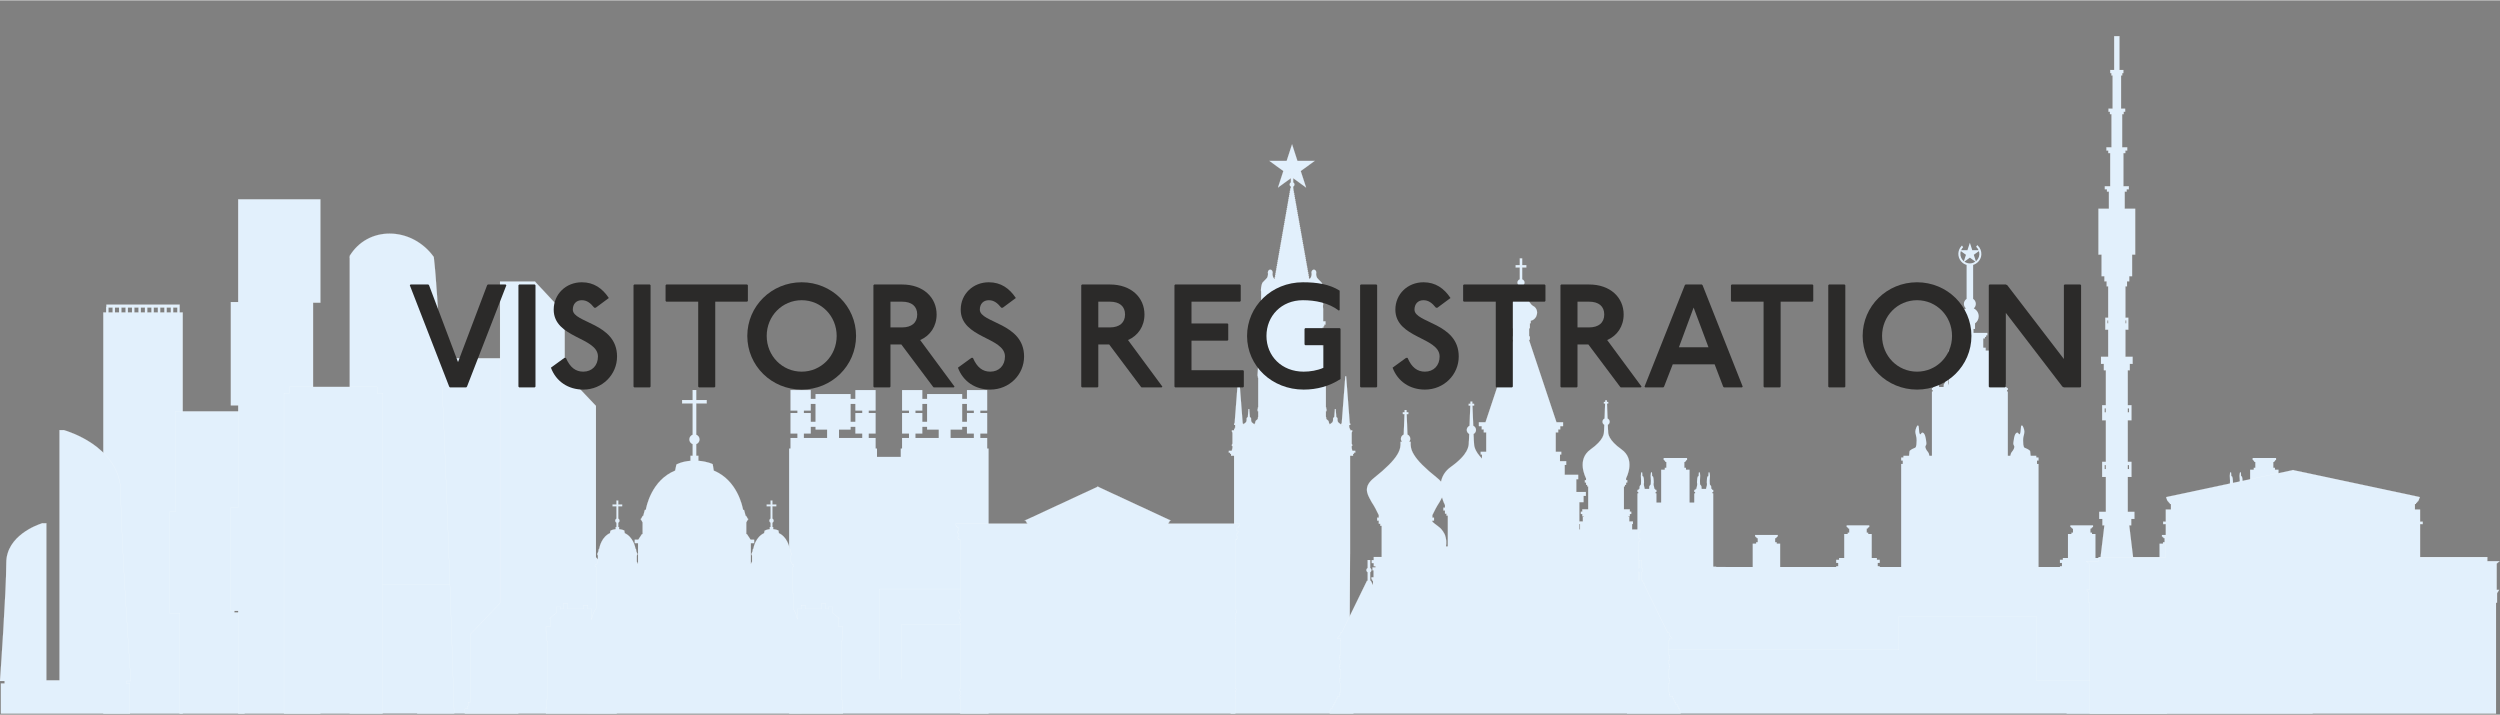 <?xml version="1.0" encoding="UTF-8"?> <!-- Creator: CorelDRAW 2019 (64-Bit) --> <svg xmlns="http://www.w3.org/2000/svg" xmlns:xlink="http://www.w3.org/1999/xlink" xml:space="preserve" width="1500px" height="429px" style="shape-rendering:geometricPrecision; text-rendering:geometricPrecision; image-rendering:optimizeQuality; fill-rule:evenodd; clip-rule:evenodd" viewBox="0 0 1500 428.57"><rect x="0" y="0" width="1500" height="428.57" fill="#808080" stroke="none"/> <defs> <style type="text/css"> <![CDATA[ .str1 {stroke:#FEFEFE;stroke-width:0.07;stroke-miterlimit:22.926} .str0 {stroke:#FEFEFE;stroke-width:0.07;stroke-miterlimit:22.926} .fil1 {fill:none;fill-rule:nonzero} .fil2 {fill:#E2F0FC} .fil3 {fill:#2B2A29;fill-rule:nonzero} .fil0 {fill:#E2F0FC;fill-rule:nonzero} ]]> </style> </defs> <g id="__x0023_Layer_x0020_1">  <g id="_1040723728"> <path class="fil0 str0" d="M309.44 414.07c12.46,-29.44 7.05,-82.05 0.31,-120.99 -0.08,-0.47 -0.16,-0.94 -0.24,-1.41l0.79 -2.19c0.14,-0.47 14.09,-47.39 9.23,-74.6l-0.02 -0.15 -2.66 0 -2.78 0 -22.13 0 -2.78 0 -2.66 0 -1.94 0 -2.54 0 -25.03 0 -2.78 0 -2.66 0 -0.02 0.15c-4.86,27.21 9.09,74.13 9.23,74.61l1.14 3.14 -1.01 2.13 -0.01 -0.01 -0.19 0.42 -0.02 0.05 0 0.01c-12.23,27.14 -11.58,61.74 -8.88,85.98 1.23,11.04 2.99,20.97 4.61,28.82 -1.99,5.85 -4.01,11.76 -6.04,17.68l-0.08 0.25 2.7 0 0.75 0 0.38 0 0.3 0 0.38 0 0.65 0 1.52 0 0.38 0 0.31 0 0.37 0 2.17 0 0.38 0 0.15 0 0.16 0 0.38 0 1.93 0 0.24 0 0.38 0 0.3 0 0.38 0 0 0 0.38 0 0.3 0 0.38 0 0.34 0 0.77 0 0.38 0 0.3 0 0.38 0 0 0 0.38 0 0.3 0 0.38 0 0.98 0 1.19 0 0.38 0 0.3 0 0.38 0 2.17 0 0.38 0 0.3 0 0.38 0 2.17 0 0.38 0 0.31 0 0.37 0 2.17 0 0.38 0 0.31 0 0.38 0 2.17 0 0.38 0 0.3 0 0.38 0 2.17 0 0.38 0 0.3 0 0.38 0 2.17 0 0.38 0 0.3 0 0.38 0 2.17 0 0.38 0 0.3 0 0.38 0 2.17 0 0.38 0 0.3 0 0.38 0 2.17 0 0.38 0 0.31 0 0.38 0 2.17 0 0.37 0 0.31 0 0.38 0 1.52 0 0.65 0 0.38 0 0.3 0 0.38 0 0.75 0 2.7 0 -0.08 -0.25c-1.35,-3.95 -2.66,-7.75 -3.92,-11.47 0.81,-0.64 1.61,-1.33 2.39,-2.11l0.04 -0.06z"></path> <path class="fil0" d="M592.34 268.89l0 -2.29 0 -0.36 0 -3.68 -4.14 0 0 -2.62 4.14 0 0 -12.34 -4.14 0 0 -1.44 4.14 0 0 -12.33 -12.18 0 0 5.27 -2.83 0 0 -2.89 -21.08 0 0 2.89 -2.83 0 0 -5.27 -12.18 0 0 12.33 4.15 0 0 1.44 -4.15 0 0 12.34 4.15 0 0 2.62 -4.15 0 0 3.68 0 0.36 0 2.29 -0.81 0 0 5.01 -14.23 0 0 -5.01 -0.82 0 0 -2.29 0 -0.36 0 -3.68 -4.14 0 0 -2.62 4.14 0 0 -12.34 -4.14 0 0 -1.44 4.14 0 0 -12.33 -12.18 0 0 5.27 -2.83 0 0 -2.89 -21.08 0 0 2.89 -2.83 0 0 -5.27 -12.18 0 0 12.33 4.15 0 0 1.44 -4.15 0 0 12.34 4.15 0 0 2.62 -4.15 0 0 3.68 0 0.36 0 2.29 -0.81 0 0 159.07 0.81 0 14.56 0 0.45 0 0.36 0 2.09 0 0.81 0 14.56 0 0.81 0 2.09 0 0.36 0 0.46 0 14.55 0 0.54 0 0.28 0 1.2 0 5.26 0 1.39 0 5.26 0 1.12 0 0.36 0 0.45 0 14.56 0 0.45 0 0.36 0 2.09 0 0.81 0 14.56 0 0.81 0 2.09 0 0.36 0 0.45 0 14.56 0 0.81 0 0 -159.07 -0.81 0zm-8.04 -22.73l0 0 0 1.44 -4.14 0 0 5.24 -2.83 0 0 -10.7 2.83 0 0 4.02 4.14 0zm-30.88 0l0 0 0 -4.02 2.83 0 0 10.7 -2.83 0 0 -5.24 -4.14 0 0 -1.44 4.14 0zm16.94 16.4l0 0 0 -5 6.97 0 0 -1.67 2.83 0 0 4.05 4.14 0 0 2.62 -13.94 0zm-21.08 -2.62l0 0 4.14 0 0 -4.05 2.83 0 0 1.67 6.97 0 0 5 -13.94 0 0 -2.62zm-31.94 -13.78l0 0 0 1.44 -4.14 0 0 5.24 -2.83 0 0 -10.7 2.83 0 0 4.02 4.14 0zm-30.88 0l0 0 0 -4.02 2.83 0 0 10.7 -2.83 0 0 -5.24 -4.14 0 0 -1.44 4.14 0zm16.94 16.4l0 0 0 -5 6.97 0 0 -1.67 2.83 0 0 4.05 4.14 0 0 2.62 -13.94 0zm-21.08 -2.62l0 0 4.14 0 0 -4.05 2.83 0 0 1.67 6.97 0 0 5 -13.94 0 0 -2.62z"></path> <path class="fil0 str0" d="M107.78 187.25l0 -2.93 0 -0.38 0 -1.38 -43.94 0 0 1.38 -0.15 0 0 3.31 -1.7 0 0 0.9 0 0.38 0 2.92 0 0.38 0 0.52 0 0.38 0 2.92 0 0.38 0 0.52 0 0.38 0 2.92 0 0.38 0 0.52 0 0.38 0 2.92 0 0.38 0 0.52 0 0.38 0 2.92 0 0.38 0 0.52 0 0.38 0 2.92 0 0.38 0 0.52 0 0.38 0 2.92 0 0.38 0 0.53 0 0.37 0 2.93 0 0.37 0 0.53 0 0.37 0 2.93 0 0.37 0 0.53 0 0.38 0 2.92 0 0.37 0 0.53 0 0.38 0 2.92 0 0.38 0 0.51 0 0.38 0 2.93 0 0.38 0 0.52 0 0.37 0 2.93 0 0.38 0 0.52 0 0.38 0 2.92 0 0.38 0 0.52 0 0.38 0 2.92 0 0.38 0 0.52 0 0.38 0 2.92 0 0.38 0 0.52 0 0.38 0 2.92 0 0.38 0 0.52 0 0.38 0 2.92 0 0.38 0 0.52 0 0.38 0 2.92 0 0.38 0 0.52 0 0.38 0 2.92 0 0.38 0 0.52 0 0.38 0 2.92 0 0.38 0 0.52 0 0.38 0 2.92 0 0.38 0 0.52 0 0.38 0 2.92 0 0.38 0 0.52 0 0.38 0 2.92 0 0.38 0 0.52 0 0.38 0 2.92 0 0.38 0 0.52 0 0.38 0 2.92 0 0.38 0 0.52 0 0.38 0 2.92 0 0.38 0 0.52 0 0.38 0 2.92 0 0.38 0 0.52 0 0.38 0 2.92 0 0.38 0 0.53 0 0.37 0 2.93 0 0.37 0 0.52 0 0.38 0 2.93 0 0.38 0 0.52 0 0.38 0 2.92 0 0.38 0 0.52 0 0.38 0 2.92 0 0.38 0 0.52 0 0.38 0 2.92 0 0.38 0 0.52 0 0.38 0 2.92 0 0.38 0 0.52 0 0.38 0 2.92 0 0.38 0 0.52 0 0.38 0 2.92 0 0.38 0 0.52 0 0.38 0 2.92 0 0.38 0 0.52 0 0.38 0 2.92 0 0.38 0 0.52 0 0.38 0 2.92 0 0.38 0 0.52 0 0.38 0 2.92 0 0.38 0 0.52 0 0.38 0 2.92 0 0.38 0 0.52 0 0.38 0 2.92 0 0.38 0 0.52 0 0.38 0 2.92 0 0.38 0 0.52 0 0.38 0 2.92 0 0.38 0 0.52 0 0.38 0 2.92 0 0.38 0 0.52 0 0.38 0 2.92 0 0.38 0 0.52 0 0.38 0 2.92 0 0.38 0 0.52 0 0.38 0 2.92 0 0.38 0 0.53 0 0.37 0 2.93 0 0.37 0 0.53 0 0.37 0 2.93 0 0.38 0 0.52 0 0.38 0 2.92 0 0.37 0 0.53 0 0.38 0 2.92 0 0.38 0 0.52 0 0.38 0 2.92 0 0.38 0 0.52 0 0.38 0 2.92 0 0.38 0 0.52 0 0.38 0 2.92 0 0.38 0 0.52 0 0.38 0 2.92 0 0.38 0 0.9 47.64 0 0 -0.9 0 -0.38 0 -2.92 0 -0.38 0 -0.52 0 -0.38 0 -2.92 0 -0.38 0 -0.52 0 -0.38 0 -2.92 0 -0.38 0 -0.52 0 -0.38 0 -2.92 0 -0.38 0 -0.52 0 -0.38 0 -2.92 0 -0.38 0 -0.53 0 -0.37 0 -2.92 0 -0.38 0 -0.52 0 -0.38 0 -2.93 0 -0.37 0 -0.53 0 -0.37 0 -2.93 0 -0.37 0 -0.53 0 -0.38 0 -2.92 0 -0.38 0 -0.52 0 -0.38 0 -2.92 0 -0.38 0 -0.52 0 -0.38 0 -2.92 0 -0.38 0 -0.52 0 -0.38 0 -2.92 0 -0.38 0 -0.52 0 -0.38 0 -2.92 0 -0.38 0 -0.52 0 -0.38 0 -2.92 0 -0.38 0 -0.52 0 -0.38 0 -2.92 0 -0.38 0 -0.52 0 -0.38 0 -2.92 0 -0.38 0 -0.52 0 -0.38 0 -2.92 0 -0.38 0 -0.52 0 -0.38 0 -2.92 0 -0.38 0 -0.52 0 -0.38 0 -2.92 0 -0.38 0 -0.52 0 -0.38 0 -2.92 0 -0.38 0 -0.52 0 -0.38 0 -2.92 0 -0.38 0 -0.52 0 -0.38 0 -2.92 0 -0.38 0 -0.52 0 -0.38 0 -2.92 0 -0.38 0 -0.52 0 -0.38 0 -2.92 0 -0.38 0 -0.52 0 -0.38 0 -2.92 0 -0.38 0 -0.52 0 -0.38 0 -2.92 0 -0.38 0 -0.52 0 -0.38 0 -2.93 0 -0.38 0 -0.52 0 -0.37 0 -2.93 0 -0.37 0 -0.53 0 -0.38 0 -2.92 0 -0.38 0 -0.52 0 -0.38 0 -2.92 0 -0.38 0 -0.52 0 -0.38 0 -2.92 0 -0.38 0 -0.52 0 -0.38 0 -2.92 0 -0.38 0 -0.52 0 -0.38 0 -2.92 0 -0.38 0 -0.52 0 -0.38 0 -2.92 0 -0.38 0 -0.52 0 -0.38 0 -2.92 0 -0.38 0 -0.52 0 -0.38 0 -2.92 0 -0.38 0 -0.52 0 -0.38 0 -2.92 0 -0.38 0 -0.52 0 -0.38 0 -2.92 0 -0.38 0 -0.52 0 -0.38 0 -2.92 0 -0.38 0 -0.52 0 -0.38 0 -2.92 0 -0.38 0 -0.52 0 -0.38 0 -2.92 0 -0.38 0 -0.52 0 -0.38 0 -2.92 0 -0.38 0 -0.52 0 -0.38 0 -2.92 0 -0.38 0 -0.52 0 -0.38 0 -2.92 0 -0.38 0 -0.52 0 -0.38 0 -2.93 0 -0.37 0 -0.52 0 -0.38 0 -2.93 0 -0.38 0 -0.51 0 -0.38 0 -2.92 0 -0.38 0 -0.53 0 -0.37 0 -2.92 0 -0.38 0 -0.53 0 -0.37 0 -2.93 0 -0.37 0 -0.53 0 -0.37 0 -2.93 0 -0.37 0 -0.53 0 -0.38 0 -2.92 0 -0.38 0 -0.52 0 -0.38 0 -2.92 0 -0.38 0 -0.52 0 -0.38 0 -2.92 0 -0.38 0 -0.52 0 -0.38 0 -2.92 0 -0.38 0 -0.52 0 -0.38 0 -2.92 0 -0.38 0 -0.52 0 -0.38 0 -2.92 0 -0.38 0 -0.52 0 -0.38 0 -2.92 0 -0.38 0 -0.9 -1.85 0zm-42.7 -2.93l0 0 2.49 0 0 2.93 -2.49 0 0 -2.93zm3.88 0l0 0 2.49 0 0 2.93 -2.49 0 0 -2.93zm33.55 2.93l0 0 -2.5 0 0 -2.93 2.5 0 0 2.93zm-3.89 0l0 0 -2.49 0 0 -2.93 2.49 0 0 2.93zm-3.88 0l0 0 -2.49 0 0 -2.93 2.49 0 0 2.93zm-3.88 0l0 0 -2.49 0 0 -2.93 2.49 0 0 2.93zm-3.88 0l0 0 -2.49 0 0 -2.93 2.49 0 0 2.93zm-3.88 0l0 0 -2.49 0 0 -2.93 2.49 0 0 2.93zm-3.89 0l0 0 -2.49 0 0 -2.93 2.49 0 0 2.93zm-3.88 0l0 0 -2.49 0 0 -2.93 2.49 0 0 2.93zm31.06 0l0 0 -2.49 0 0 -2.93 2.49 0 0 2.93z"></path> <polygon class="fil0 str0" points="144.2,367.25 140.65,367.25 140.65,364.96 140.65,364.58 140.65,362.16 140.65,361.31 140.65,358.07 140.65,357.21 140.65,353.81 140.65,351.69 140.65,346.26 140.65,345.4 140.65,342.16 140.65,341.31 140.65,334.83 140.65,333.97 140.65,330.73 140.65,329.87 140.65,326.28 140.65,324.16 140.65,320.25 140.65,319.4 140.65,316.15 140.65,315.3 140.65,309.96 140.65,309.58 140.65,307.3 141.68,307.3 144.21,307.3 144.21,304.63 144.21,304.25 144.21,301.83 144.21,300.98 144.21,297.74 144.21,296.88 144.21,293.48 144.21,291.36 144.21,285.93 144.21,285.07 144.21,281.83 144.21,280.97 144.21,274.49 144.21,273.64 144.21,270.4 144.21,269.54 144.21,265.95 144.21,263.83 144.21,259.92 144.21,259.06 144.21,255.82 144.21,254.97 144.21,249.63 144.21,249.25 144.21,246.59 141.68,246.59 132.06,246.59 129.53,246.59 119.91,246.59 117.38,246.59 107.76,246.59 105.23,246.59 105.22,246.59 105.22,249.25 105.22,249.63 105.22,254.97 105.22,255.82 105.22,259.06 105.22,259.92 105.22,263.83 105.22,265.95 105.22,269.54 105.22,270.4 105.22,273.64 105.22,274.49 105.22,280.97 105.22,281.83 105.22,285.07 105.22,285.93 105.22,291.36 105.22,293.48 105.22,296.88 105.22,297.74 105.22,300.98 105.22,301.83 105.22,304.25 105.22,304.63 105.22,306.92 104.2,306.92 101.68,306.92 101.66,306.92 101.66,309.58 101.66,309.96 101.66,315.3 101.66,316.15 101.66,319.4 101.66,320.25 101.66,324.16 101.66,326.28 101.66,329.87 101.66,330.73 101.66,333.97 101.66,334.83 101.66,341.31 101.66,342.16 101.66,345.4 101.66,346.26 101.66,351.69 101.66,353.81 101.66,357.21 101.66,358.07 101.66,361.31 101.66,362.16 101.66,364.58 101.66,364.96 101.66,367.63 101.68,367.63 104.2,367.63 107.74,367.63 107.74,369.91 107.74,370.29 107.74,375.63 107.74,376.49 107.74,379.73 107.74,380.58 107.74,384.49 107.74,386.61 107.74,390.21 107.74,391.06 107.74,394.3 107.74,395.16 107.74,401.64 107.74,402.49 107.74,405.73 107.74,406.59 107.74,412.02 107.74,414.15 107.74,417.54 107.74,418.4 107.74,421.64 107.74,422.5 107.74,424.91 107.74,425.29 107.74,427.96 107.76,427.96 110.29,427.96 119.91,427.96 122.44,427.96 132.05,427.96 134.58,427.96 144.2,427.96 146.73,427.96 146.73,425.29 146.73,424.91 146.73,422.5 146.73,421.64 146.73,418.4 146.73,417.54 146.73,414.15 146.73,412.02 146.73,406.59 146.73,405.73 146.73,402.49 146.73,401.64 146.73,395.16 146.73,394.3 146.73,391.06 146.73,390.21 146.73,386.61 146.73,384.49 146.73,380.58 146.73,379.73 146.73,376.49 146.73,375.63 146.73,370.29 146.73,369.91 146.73,367.25 "></polygon> <polygon class="fil0 str0" points="189.13,119.38 176.84,119.38 173.74,119.38 161.44,119.38 158.34,119.38 146.04,119.38 142.94,119.38 142.92,119.38 142.92,122.1 142.92,122.48 142.92,127.94 142.92,128.81 142.92,132.13 142.92,132.99 142.92,136.99 142.92,139.16 142.92,142.83 142.92,143.7 142.92,147.02 142.92,147.88 142.92,154.51 142.92,155.38 142.92,158.7 142.92,159.56 142.92,165.12 142.92,167.29 142.92,170.77 142.92,171.63 142.92,174.95 142.92,175.82 142.92,178.29 142.92,178.67 142.92,181.02 141.63,181.02 138.52,181.02 138.5,181.02 138.5,183.74 138.5,184.12 138.5,189.58 138.5,190.45 138.5,193.77 138.5,194.63 138.5,198.64 138.5,200.8 138.5,204.47 138.5,205.34 138.5,208.66 138.5,209.53 138.5,216.15 138.5,217.02 138.5,220.34 138.5,221.21 138.5,226.76 138.5,228.93 138.5,232.41 138.5,233.27 138.5,236.59 138.5,237.46 138.5,239.93 138.5,240.31 138.5,243.04 138.52,243.04 141.63,243.04 142.92,243.04 142.92,245.38 142.92,245.76 142.92,251.22 142.92,252.09 142.92,255.41 142.92,256.27 142.92,260.28 142.92,262.44 142.92,266.11 142.92,266.98 142.92,270.3 142.92,271.17 142.92,277.79 142.92,278.66 142.92,281.98 142.92,282.84 142.92,288.4 142.92,290.57 142.92,294.05 142.92,294.91 142.92,298.23 142.92,299.1 142.92,301.57 142.92,301.95 142.92,304.3 141.63,304.3 138.52,304.3 138.5,304.3 138.5,307.02 138.5,307.4 138.5,312.86 138.5,313.73 138.5,317.05 138.5,317.91 138.5,321.91 138.5,324.08 138.5,327.75 138.5,328.62 138.5,331.94 138.5,332.81 138.5,339.43 138.5,340.3 138.5,343.62 138.5,344.48 138.5,350.04 138.5,352.21 138.5,355.69 138.5,356.55 138.5,359.87 138.5,360.74 138.5,363.21 138.5,363.59 138.5,366.32 138.52,366.32 141.63,366.32 142.92,366.32 142.92,368.66 142.92,369.04 142.92,374.5 142.92,375.37 142.92,378.69 142.92,379.55 142.92,383.55 142.92,385.72 142.92,389.39 142.92,390.26 142.92,393.58 142.92,394.44 142.92,401.07 142.92,401.94 142.92,405.26 142.92,406.12 142.92,411.68 142.92,413.85 142.92,417.33 142.92,418.19 142.92,421.51 142.92,422.38 142.92,424.86 142.92,425.23 142.92,427.96 142.94,427.96 146.04,427.96 158.34,427.96 161.44,427.96 173.74,427.96 176.84,427.96 189.13,427.96 192.24,427.96 192.24,425.23 192.24,424.86 192.24,422.38 192.24,421.51 192.24,418.19 192.24,417.33 192.24,413.85 192.24,411.68 192.24,406.12 192.24,405.26 192.24,401.94 192.24,401.07 192.24,394.44 192.24,393.58 192.24,390.26 192.24,389.39 192.24,385.72 192.24,383.55 192.24,379.55 192.24,378.69 192.24,375.37 192.24,374.5 192.24,369.04 192.24,368.66 192.24,365.94 189.13,365.94 187.83,365.94 187.83,363.59 187.83,363.21 187.83,360.74 187.83,359.87 187.83,356.55 187.83,355.69 187.83,352.21 187.83,350.04 187.83,344.48 187.83,343.62 187.83,340.3 187.83,339.43 187.83,332.81 187.83,331.94 187.83,328.62 187.83,327.75 187.83,324.08 187.83,321.91 187.83,317.91 187.83,317.05 187.83,313.73 187.83,312.86 187.83,307.4 187.83,307.02 187.83,304.68 189.13,304.68 192.24,304.68 192.24,301.95 192.24,301.57 192.24,299.1 192.24,298.23 192.24,294.91 192.24,294.05 192.24,290.57 192.24,288.4 192.24,282.84 192.24,281.98 192.24,278.66 192.24,277.79 192.24,271.17 192.24,270.3 192.24,266.98 192.24,266.11 192.24,262.44 192.24,260.28 192.24,256.27 192.24,255.41 192.24,252.09 192.24,251.22 192.24,245.76 192.24,245.38 192.24,242.66 189.13,242.66 187.83,242.66 187.83,240.31 187.83,239.93 187.83,237.46 187.83,236.59 187.83,233.27 187.83,232.41 187.83,228.93 187.83,226.76 187.83,221.21 187.83,220.34 187.83,217.02 187.83,216.15 187.83,209.53 187.83,208.66 187.83,205.34 187.83,204.47 187.83,200.8 187.83,198.64 187.83,194.63 187.83,193.77 187.83,190.45 187.83,189.58 187.83,184.12 187.83,183.74 187.83,181.4 189.13,181.4 192.24,181.4 192.24,178.67 192.24,178.29 192.24,175.82 192.24,174.95 192.24,171.63 192.24,170.77 192.24,167.29 192.24,165.12 192.24,159.56 192.24,158.7 192.24,155.38 192.24,154.51 192.24,147.88 192.24,147.02 192.24,143.7 192.24,142.83 192.24,139.16 192.24,136.99 192.24,132.99 192.24,132.13 192.24,128.81 192.24,127.94 192.24,122.48 192.24,122.1 192.24,119.38 "></polygon> <path class="fil0 str0" d="M75.76 409.85l0 -1.48 2.76 0 -0.01 -0.21c-0.07,-0.85 -6.04,-85.25 -6.04,-112.9 0,-14.53 -9.28,-23.93 -17.07,-29.26 -7.86,-5.36 -15.8,-7.77 -16.92,-8.1l0 -0.04 -0.16 0 -0.22 -0.06 0 0.06 -2.4 0 0 150.13 -7.87 0 0 -94.25 -2.21 0 0 -0.07 -0.22 0.07 -0.36 0 0 0.11c-2.67,0.85 -21.26,7.38 -21.26,23.66 0,17.3 -3.73,70.12 -3.77,70.65l-0.02 0.21 1.96 0 0.8 0 0 1.48 -0.66 0 -1.54 0 0 3.33 0 2.12 0 2.62 0 2.11 0 2.62 0 2.11 0 3.2 1.54 0 13.63 0 1.55 0 13.63 0 1.54 0 13.63 0 1.55 0 13.63 0 1.54 0 13.63 0 1.55 0 0 -3.2 0 -2.11 0 -2.62 0 -2.11 0 -2.62 0 -2.12 0 -3.33 -1.55 0 -0.66 0z"></path> <polygon class="fil0 str0" points="368.45,425.13 368.45,423.47 368.05,423.47 368.05,421.03 366.58,421.03 366.58,419.74 366.58,419.36 366.58,343.62 357.56,334.14 357.56,243.3 338.82,223.6 338.82,187.86 321.09,168.85 321.09,168.7 320.96,168.7 320.88,168.62 320.8,168.7 319.41,168.7 319.03,168.7 309.9,168.7 309.52,168.7 300.02,168.7 300.02,361.65 282.39,380.18 282.34,380.23 282.34,419.36 282.34,419.74 282.34,421.03 280.87,421.03 280.87,423.47 280.47,423.47 280.47,425.13 278.93,425.13 278.93,427.96 369.99,427.96 369.99,425.13 "></polygon> <path class="fil0 str0" d="M1288.74 393.73l0 -3.62 1.28 0 0 -4.24 -2.36 0 -3.84 -18.74 -6.28 -52.15 1.2 0 0 -3.85 1.91 0 0 -4.23 -4 0 0 -18.39 0 -2.55 2.23 0 0 -1.36 0 -2.03 0 -0.98 0 -0.38 0 -2.4 0 -0.39 0 -1.51 -2.23 0 0 -22.42 0 -2.54 2.23 0 0 -1.37 0 -2.02 0 -0.98 0 -0.39 0 -2.4 0 -0.38 0 -1.52 -2.23 0 0 -20.94 1.21 0 0 -3.85 1.71 0 0 -4.24 -4.31 0 0 -14.28 0 -1.99 1.74 0 0 -1.06 0 -1.67 0 -0.68 0 -0.38 0 -1.79 0 -0.39 0 -1.18 -1.74 0 0 -18.86 0.94 0 0 -3.01 1.34 0 0 -3.01 1.7 0 0 -2.16 0 -0.39 0 -1.78 0 -0.39 0 -1.78 0 -0.39 0 -1.78 0 -0.39 0 -1.78 0 -0.39 0 -1.78 1.88 0 0 -2.26 0 -0.39 0 -1.88 0 -0.38 0 -1.88 0 -0.39 0 -1.87 0 -0.39 0 -1.88 0 -0.38 0 -1.88 0 -0.39 0 -1.87 0 -0.39 0 -1.88 0 -0.38 0 -1.88 0 -0.39 0 -1.87 0 -0.39 0 -1.88 0 -0.38 0 -2.27 -6.3 0 0 -10.27 1.18 0 0 -1.41 1.29 0 0 -1.79 -3.24 0 0 -19.91 1.16 0 0 -1.54 1.11 0 0 -1.92 -3.04 0 0 -19.92 0.92 0 0 -1.44 0.88 0 0 -1.83 -2.46 0 0 -19.92 0.72 0 0 -1.44 0.69 0 0 -1.83 -2.36 0 0 -20.3 -0.92 0 -1.31 0 -0.92 0 0 20.3 -2.36 0 0 1.83 0.69 0 0 1.44 0.72 0 0 19.92 -2.46 0 0 1.83 0.88 0 0 1.44 0.92 0 0 19.92 -3.04 0 0 1.92 1.11 0 0 1.54 1.16 0 0 19.91 -3.24 0 0 1.79 1.29 0 0 1.41 1.18 0 0 10.27 -6.3 0 0 2.27 0 0.38 0 1.88 0 0.39 0 1.87 0 0.39 0 1.88 0 0.38 0 1.88 0 0.39 0 1.87 0 0.39 0 1.88 0 0.38 0 1.88 0 0.39 0 1.87 0 0.39 0 1.88 0 0.38 0 1.88 0 0.39 0 2.26 1.88 0 0 1.78 0 0.39 0 1.78 0 0.39 0 1.78 0 0.39 0 1.78 0 0.39 0 1.78 0 0.39 0 2.16 1.7 0 0 3.01 1.34 0 0 3.01 0.94 0 0 18.86 -1.74 0 0 1.18 0 0.39 0 1.79 0 0.38 0 0.68 0 1.67 0 1.06 1.74 0 0 1.99 0 14.28 -4.31 0 0 4.24 1.71 0 0 3.85 1.21 0 0 20.94 -2.23 0 0 1.52 0 0.38 0 2.4 0 0.39 0 0.98 0 2.02 0 1.37 2.23 0 0 2.54 0 22.42 -2.23 0 0 1.51 0 0.39 0 2.4 0 0.38 0 0.98 0 2.03 0 1.36 2.23 0 0 2.55 0 18.39 -4 0 0 4.23 1.91 0 0 3.85 1.2 0 -6.28 52.14 -3.84 18.75 -2.36 0 0 4.24 1.28 0 0 3.62 -11.36 33.97 -0.08 0.26 18.59 0 22.99 0 18.59 0 -11.44 -34.23zm-25.97 -114.92l0 0 0.77 0 0 2.4 -0.77 0 0 -2.4zm0 -34.02l0 0 0.77 0 0 2.4 -0.77 0 0 -2.4zm14.65 2.4l0 0 -0.77 0 0 -2.4 0.77 0 0 2.4zm0 34.02l0 0 -0.77 0 0 -2.4 0.77 0 0 2.4zm-13 -89.2l0 0 0.51 0 0 1.79 -0.51 0 0 -1.79zm11.35 1.79l0 0 -0.51 0 0 -1.79 0.51 0 0 1.79z"></path> <path class="fil0 str0" d="M813.18 270.28l-1.83 0 0 -0.67 -0.18 0 0 -0.67 -0.16 0 0 -1.58 0.34 0 0 -0.85 -0.18 0 0 -0.37 -0.16 0 0 -6.94 0.16 0 0 -0.37 0.18 0 0 -0.85 -1.16 0 0 -0.73 -0.34 0 0 -0.73 -0.32 0 0 -1.75 0.66 0 0 -0.88 -0.32 0 -0.02 -0.18 0 -0.22 -0.02 0 -2.15 -27.96 -0.48 0 -2.15 27.96 -0.02 0 0 0.23 -0.01 0.17 -0.33 0 0 0.63c-0.36,-0.26 -0.67,-0.49 -0.89,-0.65 -0.49,-0.35 -0.67,-0.48 -0.83,-0.67 -0.24,-0.28 -0.48,-0.89 -0.5,-1.67l0.07 0 0 -0.28 0 -0.24 0 -0.15 -0.04 0c-0.06,-0.38 -0.33,-0.7 -0.72,-0.87l-0.37 -4.77 -0.47 0 -0.37 4.78c-0.38,0.17 -0.65,0.48 -0.71,0.86l-0.04 0 0 0.15 0 0.24 0 0.28 0.08 0c-0.03,0.78 -0.27,1.39 -0.5,1.67 -0.16,0.19 -0.35,0.32 -0.83,0.67 -0.21,0.15 -0.49,0.36 -0.82,0.6l0 -0.58 -0.34 0 0 -0.4 -0.03 0c-0.05,-0.43 -0.19,-1.16 -0.51,-1.37 -0.3,-0.27 -0.51,-0.44 -0.66,-0.56 -0.21,-0.18 -0.28,-0.23 -0.33,-0.31 -0.08,-0.1 -0.15,-0.34 -0.18,-0.62l0.01 0 0 -0.14 0 -0.24 0 -0.19 -0.05 0 0 -0.05 -0.05 0c-0.02,-0.03 -0.02,-0.07 -0.04,-0.1l-0.04 -0.45 0 -2.96 0.38 0 0 -1.4 -0.19 0 0 -0.92 -0.19 0 0 -17.77 0.19 0 0 -0.92 0.19 0 0 -0.92 0.01 0 -0.01 -0.05 0 -0.43 -0.02 0 -1.44 -23.03 -0.47 0 -0.54 8.63 0 -13.4 0.68 0 0 -0.88 0.44 0 0 -0.88 0.74 0 0 -0.75 0 -0.6 0 -0.59 -1.4 0 0 -6.38 0.01 0 0 -1.15 -0.06 0 0 -0.67 -0.06 0 0 -1.57 0.12 0 0 -0.85 -0.06 0 0 -0.38 -0.06 0 0 -6.93 0.06 0 0 -0.38 0.06 0 0 -0.85 -0.02 0c-0.04,-1.06 -0.4,-3.69 -1.16,-4.33 -0.76,-0.81 -1.28,-1.32 -1.64,-1.68 -0.5,-0.51 -0.69,-0.7 -0.87,-0.98 -0.27,-0.44 -0.56,-1.4 -0.57,-2.65l0.1 0 0 -0.41 0 -0.24 0 -0.11 -0.02 0c-0.06,-0.81 -0.65,-1.46 -1.4,-1.46 -0.74,0 -1.34,0.65 -1.4,1.46l-0.02 0 0 0.11 0 0.24 0 0.41 0.1 0c0,1.25 -0.3,2.21 -0.57,2.65 -0.16,0.26 -0.36,0.47 -0.8,0.9 0.01,-0.08 0.03,-0.16 0.01,-0.24 -0.05,-0.26 -0.2,-0.47 -0.42,-0.6 0.01,-0.01 0.04,-0.01 0.05,-0.03 0.13,-0.19 0.19,-0.42 0.14,-0.66 -0.04,-0.26 -0.2,-0.46 -0.41,-0.59 0.01,-0.01 0.03,-0.01 0.04,-0.03 0.14,-0.19 0.19,-0.43 0.15,-0.66 -0.05,-0.26 -0.21,-0.46 -0.42,-0.59 0.01,-0.01 0.03,-0.01 0.04,-0.03 0.14,-0.19 0.19,-0.43 0.15,-0.66 -0.05,-0.26 -0.2,-0.46 -0.41,-0.59 0.15,-0.19 0.23,-0.44 0.18,-0.7 -0.05,-0.25 -0.21,-0.46 -0.42,-0.59 0.01,-0.01 0.04,-0.01 0.05,-0.03 0.13,-0.19 0.18,-0.43 0.14,-0.66 -0.04,-0.25 -0.2,-0.46 -0.4,-0.59 0.14,-0.19 0.22,-0.44 0.17,-0.69 -0.04,-0.26 -0.19,-0.46 -0.4,-0.59 0.15,-0.2 0.22,-0.44 0.18,-0.7 -0.05,-0.25 -0.21,-0.46 -0.42,-0.59 0.01,-0.01 0.03,-0.01 0.04,-0.03 0.14,-0.19 0.19,-0.43 0.15,-0.66 -0.05,-0.25 -0.2,-0.46 -0.41,-0.59 0.15,-0.19 0.23,-0.44 0.18,-0.69 -0.04,-0.26 -0.2,-0.47 -0.42,-0.6 0.02,-0.01 0.04,-0.01 0.05,-0.03 0.13,-0.19 0.19,-0.42 0.14,-0.66 -0.04,-0.25 -0.2,-0.46 -0.41,-0.59 0.01,-0.01 0.03,-0.01 0.04,-0.02 0.13,-0.2 0.19,-0.44 0.15,-0.67 -0.05,-0.25 -0.2,-0.46 -0.41,-0.59 0.15,-0.19 0.22,-0.44 0.18,-0.69 -0.05,-0.26 -0.2,-0.46 -0.41,-0.59 0.15,-0.19 0.23,-0.44 0.18,-0.7 -0.05,-0.25 -0.2,-0.46 -0.41,-0.59 0.15,-0.19 0.23,-0.43 0.18,-0.69 -0.04,-0.25 -0.2,-0.46 -0.4,-0.59 0.14,-0.19 0.22,-0.44 0.18,-0.69 -0.05,-0.26 -0.21,-0.47 -0.42,-0.6 0.01,-0.01 0.03,-0.01 0.04,-0.02 0.14,-0.2 0.19,-0.43 0.15,-0.67 -0.05,-0.25 -0.21,-0.46 -0.42,-0.59 0.01,-0.02 0.03,-0.01 0.04,-0.03 0.14,-0.19 0.19,-0.43 0.15,-0.66 -0.05,-0.25 -0.2,-0.46 -0.41,-0.59 0.15,-0.19 0.23,-0.44 0.18,-0.69 -0.04,-0.26 -0.2,-0.47 -0.42,-0.6 0.02,-0.01 0.04,-0.01 0.05,-0.03 0.13,-0.19 0.19,-0.43 0.14,-0.66 -0.04,-0.26 -0.2,-0.46 -0.41,-0.59 0.01,-0.01 0.03,-0.01 0.04,-0.03 0.13,-0.19 0.19,-0.43 0.15,-0.66 -0.05,-0.25 -0.2,-0.46 -0.41,-0.59 0.15,-0.19 0.22,-0.44 0.18,-0.69 -0.05,-0.26 -0.21,-0.47 -0.42,-0.6 0.01,-0.01 0.03,-0.01 0.04,-0.02 0.14,-0.2 0.19,-0.43 0.15,-0.67 -0.05,-0.25 -0.2,-0.46 -0.41,-0.59 0.15,-0.19 0.23,-0.43 0.18,-0.69 -0.04,-0.25 -0.2,-0.46 -0.41,-0.59 0.15,-0.19 0.23,-0.44 0.19,-0.69 -0.05,-0.26 -0.21,-0.47 -0.42,-0.6 0.01,-0.01 0.03,-0.01 0.04,-0.03 0.14,-0.19 0.19,-0.43 0.15,-0.66 -0.05,-0.25 -0.21,-0.46 -0.42,-0.59 0.01,-0.01 0.03,-0.01 0.04,-0.03 0.14,-0.19 0.19,-0.43 0.15,-0.66 -0.05,-0.26 -0.21,-0.46 -0.42,-0.59 0.01,-0.02 0.03,-0.01 0.04,-0.03 0.14,-0.19 0.19,-0.43 0.15,-0.66 -0.04,-0.26 -0.2,-0.47 -0.42,-0.6 0.02,-0.01 0.04,-0.01 0.05,-0.03 0.13,-0.19 0.19,-0.43 0.14,-0.66 -0.04,-0.25 -0.2,-0.46 -0.4,-0.59 0.15,-0.19 0.22,-0.43 0.18,-0.69 -0.05,-0.25 -0.2,-0.46 -0.41,-0.59 0.15,-0.19 0.22,-0.44 0.18,-0.69 -0.05,-0.26 -0.2,-0.46 -0.41,-0.59 0.15,-0.19 0.23,-0.44 0.18,-0.7 -0.05,-0.25 -0.2,-0.46 -0.41,-0.59 0.15,-0.19 0.23,-0.43 0.18,-0.69 -0.04,-0.25 -0.2,-0.46 -0.4,-0.59 0.14,-0.19 0.22,-0.44 0.18,-0.69 -0.05,-0.26 -0.21,-0.47 -0.42,-0.6 0.01,-0.01 0.03,-0.01 0.04,-0.03 0.14,-0.19 0.19,-0.43 0.15,-0.66 -0.05,-0.25 -0.2,-0.46 -0.42,-0.59 0.01,-0.01 0.03,-0.01 0.04,-0.03 0.14,-0.19 0.19,-0.43 0.15,-0.66 -0.05,-0.25 -0.2,-0.46 -0.41,-0.59 0.15,-0.19 0.23,-0.44 0.18,-0.69 -0.04,-0.26 -0.2,-0.46 -0.41,-0.59 0.15,-0.2 0.23,-0.44 0.18,-0.7 -0.04,-0.25 -0.19,-0.46 -0.4,-0.59 0.15,-0.19 0.22,-0.43 0.18,-0.69 -0.05,-0.26 -0.21,-0.47 -0.42,-0.59 0.01,-0.02 0.03,-0.02 0.04,-0.03 0.14,-0.19 0.19,-0.43 0.15,-0.67 -0.05,-0.25 -0.2,-0.45 -0.41,-0.58 0.15,-0.19 0.23,-0.44 0.18,-0.7 -0.04,-0.25 -0.2,-0.46 -0.41,-0.59 0.15,-0.19 0.23,-0.43 0.18,-0.69 -0.04,-0.25 -0.19,-0.46 -0.39,-0.59l0 -0.01c0.14,-0.19 0.21,-0.43 0.17,-0.68 -0.03,-0.14 -0.09,-0.26 -0.17,-0.37l0 -1.08c0.44,-0.24 0.74,-0.7 0.74,-1.23 0,-0.54 -0.3,-0.99 -0.74,-1.24l0 -2.56 7.73 5.62 -3.22 -9.9 8.43 -6.12 -10.42 0 -3.21 -9.91 -3.22 9.91 -10.41 0 8.42 6.12 -3.22 9.9 7.73 -5.62 0 2.56c-0.43,0.25 -0.74,0.7 -0.74,1.24 0,0.53 0.31,0.98 0.74,1.23l0 0.85c-0.22,0.13 -0.38,0.34 -0.43,0.6 -0.05,0.26 0.03,0.51 0.18,0.7 -0.21,0.13 -0.36,0.34 -0.41,0.6 -0.04,0.26 0.03,0.5 0.19,0.7 -0.21,0.13 -0.37,0.34 -0.41,0.59 -0.05,0.24 0.01,0.47 0.14,0.67 0.01,0.01 0.04,0.01 0.05,0.03 -0.22,0.13 -0.38,0.34 -0.42,0.6 -0.05,0.25 0.03,0.5 0.18,0.69 -0.21,0.13 -0.36,0.34 -0.41,0.6 -0.04,0.23 0.01,0.47 0.15,0.67 0.01,0.01 0.03,0.01 0.04,0.03 -0.21,0.13 -0.37,0.33 -0.42,0.59 -0.04,0.24 0.02,0.48 0.15,0.67 0.01,0.02 0.03,0.01 0.05,0.03 -0.22,0.13 -0.38,0.34 -0.42,0.6 -0.05,0.26 0.03,0.5 0.18,0.7 -0.21,0.13 -0.36,0.34 -0.41,0.59 -0.04,0.26 0.03,0.51 0.18,0.7 -0.2,0.13 -0.36,0.34 -0.41,0.6 -0.04,0.25 0.04,0.5 0.19,0.69 -0.21,0.14 -0.37,0.34 -0.41,0.6 -0.05,0.26 0.03,0.51 0.18,0.7 -0.21,0.13 -0.36,0.34 -0.41,0.59 -0.04,0.24 0.01,0.48 0.15,0.67 0.01,0.02 0.03,0.01 0.04,0.03 -0.21,0.13 -0.37,0.34 -0.42,0.6 -0.04,0.23 0.02,0.47 0.15,0.67 0.01,0.01 0.03,0.01 0.04,0.02 -0.21,0.13 -0.37,0.34 -0.41,0.6 -0.05,0.26 0.03,0.51 0.18,0.7 -0.21,0.13 -0.37,0.34 -0.41,0.6 -0.04,0.26 0.03,0.5 0.18,0.69 -0.21,0.13 -0.36,0.34 -0.41,0.6 -0.04,0.23 0.01,0.47 0.15,0.67 0.01,0.01 0.04,0.01 0.05,0.03 -0.22,0.13 -0.38,0.33 -0.42,0.59 -0.04,0.24 0.01,0.48 0.14,0.67 0.02,0.02 0.04,0.02 0.05,0.03 -0.21,0.13 -0.37,0.34 -0.42,0.6 -0.04,0.23 0.01,0.47 0.15,0.67 0.01,0.01 0.03,0.01 0.04,0.02 -0.21,0.13 -0.37,0.34 -0.42,0.6 -0.04,0.24 0.01,0.47 0.15,0.67 0.01,0.01 0.04,0.01 0.05,0.03 -0.22,0.13 -0.38,0.34 -0.42,0.6 -0.05,0.23 0.01,0.47 0.15,0.66 0.01,0.02 0.03,0.02 0.04,0.03 -0.21,0.13 -0.37,0.34 -0.42,0.6 -0.05,0.26 0.03,0.51 0.18,0.7 -0.21,0.13 -0.36,0.34 -0.41,0.59 -0.04,0.26 0.03,0.51 0.18,0.7 -0.2,0.13 -0.36,0.34 -0.4,0.6 -0.05,0.23 0.01,0.47 0.14,0.67 0.01,0.01 0.04,0.01 0.05,0.02 -0.21,0.13 -0.38,0.34 -0.42,0.6 -0.05,0.26 0.03,0.51 0.18,0.7 -0.21,0.13 -0.36,0.34 -0.41,0.6 -0.04,0.26 0.03,0.5 0.18,0.69 -0.2,0.14 -0.36,0.34 -0.4,0.6 -0.05,0.24 0.01,0.47 0.14,0.67 0.01,0.01 0.03,0.01 0.05,0.02 -0.22,0.14 -0.38,0.34 -0.42,0.61 -0.05,0.25 0.03,0.5 0.18,0.69 -0.21,0.13 -0.36,0.34 -0.41,0.6 -0.04,0.26 0.03,0.51 0.18,0.7 -0.2,0.13 -0.36,0.34 -0.41,0.59 -0.04,0.24 0.02,0.48 0.15,0.67 0.01,0.02 0.04,0.01 0.05,0.03 -0.22,0.13 -0.38,0.34 -0.42,0.6 -0.04,0.23 0.01,0.47 0.15,0.67 0.01,0.01 0.03,0.01 0.04,0.02 -0.21,0.13 -0.37,0.34 -0.42,0.6 -0.04,0.24 0.01,0.47 0.15,0.67 0.01,0.01 0.03,0.01 0.04,0.03 -0.21,0.13 -0.37,0.34 -0.42,0.6 -0.04,0.26 0.04,0.5 0.19,0.7 -0.21,0.13 -0.37,0.33 -0.41,0.59 -0.05,0.26 0.03,0.51 0.18,0.7 -0.21,0.13 -0.36,0.34 -0.41,0.59 -0.04,0.24 0.01,0.47 0.15,0.67 0.01,0.02 0.03,0.01 0.04,0.03 -0.21,0.13 -0.37,0.34 -0.42,0.6 -0.04,0.23 0.01,0.47 0.15,0.66 0.01,0.02 0.03,0.02 0.05,0.03 -0.22,0.13 -0.38,0.34 -0.42,0.6 -0.04,0.24 0.01,0.47 0.15,0.67 0.01,0.01 0.03,0.01 0.04,0.03 -0.21,0.13 -0.37,0.34 -0.42,0.6 -0.04,0.25 0.03,0.5 0.18,0.69 -0.21,0.14 -0.36,0.34 -0.41,0.6 -0.04,0.26 0.03,0.5 0.18,0.7 -0.2,0.13 -0.36,0.34 -0.4,0.59 -0.05,0.26 0.03,0.51 0.18,0.7 -0.21,0.13 -0.36,0.34 -0.41,0.6 -0.05,0.26 0.03,0.5 0.18,0.7 -0.21,0.13 -0.36,0.33 -0.41,0.59 -0.04,0.24 0.01,0.47 0.15,0.67 0.01,0.01 0.03,0.01 0.04,0.03 -0.21,0.13 -0.37,0.34 -0.41,0.6 -0.05,0.25 0.03,0.5 0.18,0.69 -0.21,0.14 -0.37,0.34 -0.41,0.6 -0.05,0.26 0.03,0.51 0.18,0.7 -0.1,0.07 -0.2,0.15 -0.27,0.25 -0.33,-0.33 -0.53,-0.54 -0.67,-0.77 -0.27,-0.44 -0.57,-1.4 -0.57,-2.65l0.1 0 0 -0.41 0 -0.24 0 -0.11 -0.03 0c-0.05,-0.81 -0.65,-1.46 -1.39,-1.46 -0.75,0 -1.34,0.65 -1.4,1.46l-0.02 0 0 0.11 0 0.24 0 0.41 0.1 0c-0.01,1.25 -0.3,2.2 -0.57,2.65 -0.18,0.28 -0.37,0.47 -0.88,0.98 -0.36,0.36 -0.87,0.87 -1.62,1.66 -0.77,0.66 -1.13,3.29 -1.18,4.35l-0.01 0 0 0.24 0 0.24 0 0.37 0.07 0 0 0.38 0.05 0 0 6.93 -0.05 0 0 0.38 -0.07 0 0 0.85 0.12 0 0 1.57 -0.05 0 0 0.67 -0.07 0 0 1.15 0.01 0 0 6.38 -1.43 0 0 0.59 0 0.6 0 0.75 0.74 0 0 0.88 0.44 0 0 0.88 0.68 0 0 13.42 -0.54 -8.65 -0.47 0 -1.44 23.03 -0.02 0 0 0.43 -0.01 0.05 0.01 0 0 0.92 0.19 0 0 0.92 0.19 0 0 17.77 -0.19 0 0 0.92 -0.19 0 0 1.4 0.38 0 0 3.14 -0.02 0.28c-0.02,0.04 -0.04,0.09 -0.06,0.13l-0.03 0.01 -0.05 0 0 0.19 0 0.24 0 0.14 0.01 0c-0.02,0.28 -0.09,0.52 -0.17,0.62 -0.06,0.08 -0.12,0.13 -0.34,0.31 -0.14,0.12 -0.35,0.29 -0.64,0.54 -0.33,0.23 -0.48,0.96 -0.53,1.39l-0.03 0 0 0.4 -0.34 0 0 0.57c-0.32,-0.24 -0.6,-0.44 -0.8,-0.59 -0.49,-0.35 -0.67,-0.48 -0.83,-0.67 -0.24,-0.28 -0.48,-0.89 -0.5,-1.67l0.07 0 0 -0.28 0 -0.24 0 -0.15 -0.04 0c-0.06,-0.38 -0.33,-0.7 -0.72,-0.86l-0.36 -4.78 -0.48 0 -0.36 4.78c-0.39,0.16 -0.66,0.48 -0.72,0.86l-0.04 0 0 0.15 0 0.24 0 0.28 0.07 0c-0.02,0.78 -0.26,1.39 -0.5,1.67 -0.16,0.19 -0.34,0.32 -0.83,0.67 -0.19,0.14 -0.45,0.33 -0.75,0.55l0 -0.53 -0.32 0 -0.01 -0.18 0 -0.22 -0.02 0 -2.16 -27.96 -0.47 0 -2.16 27.96 -0.02 0 0 0.23 -0.01 0.17 -0.32 0 0 0.88 0.66 0 0 1.75 -0.33 0 0 0.73 -0.33 0 0 0.73 -1.31 0 0 0.85 0.18 0 0 0.37 0.17 0 0 6.94 -0.17 0 0 0.37 -0.18 0 0 0.85 0.35 0 0 1.58 -0.17 0 0 0.67 -0.18 0 0 0.67 -1.86 0 0 1.13 0.77 0 0 0.66 0.59 0 0 1.15 1.81 0 0 0.95 0 1.44 0 30.38 0 1.44 0 15.35 0 1.44 0 7 -0.03 -0.02 0.01 0.51 0.34 69.7 -2.32 0 0 1.86 0 0.47 0 0.73 0 0.48 0 12.52 0 0.47 0 0.45 0 0.47 0 0.58 0 0.28 0 0.48 0 7.76 3.76 0 5.53 0 2.8 0 11.74 0 5.56 0 13.43 0 6.92 0 11.74 0 2.8 0 6.08 0 3.21 0 0 -7.76 0 -0.48 0 -0.28 0 -0.58 0 -0.47 0 -0.45 0 -0.47 0 -12.52 0 -0.48 0 -0.73 0 -0.47 0 -1.86 -2.32 0 0.34 -69.42 0.01 0 0 -0.66 0 -0.11 0 0 0 -7 0 -1.44 0 -15.35 0 -1.44 0 -30.38 0 -1.44 0 -0.95 1.78 0 0 -1.15 0.59 0 0 -0.66 0.77 0 0 -1.13zm-7.83 -15.51l0 0 0 0.25c0,0 -0.01,-0.01 -0.01,-0.01 -0.12,-0.09 -0.2,-0.15 -0.31,-0.24l0.32 0zm-8.26 0.19l0 0 0 -0.19 0.25 0c-0.09,0.07 -0.16,0.12 -0.25,0.19zm-43.71 -0.19l0 0 0 0.18c-0.09,-0.07 -0.15,-0.11 -0.23,-0.18l0.23 0zm-8.11 0.14l0 0 0 -0.14 0.18 0c-0.06,0.05 -0.11,0.09 -0.18,0.14z"></path> <path class="fil0" d="M1383.13 339.95l0 -0.22 -1.75 0 0 -41.42 0 -0.6 0 -1.91 -0.51 0 0 -0.81 0.51 0 0 -1.32 -0.74 0 0 -0.57 -0.47 0c-0.03,-1.29 -0.06,-1.44 -0.07,-1.48 -0.05,-0.16 -0.35,-0.68 -0.66,-0.94 -0.16,-0.14 -0.25,-0.32 -0.26,-2.42 -0.01,-0.88 0.05,-1.43 0.1,-1.91 0.07,-0.72 0.13,-1.28 -0.07,-2.45 -0.09,-0.49 -0.14,-0.78 -0.44,-0.78 -0.35,0 -0.35,0.23 -0.39,1.32 0,0.29 -0.02,0.72 -0.04,1.08 -0.16,-0.1 -0.41,-0.05 -0.55,0.22 -0.23,0.46 -0.28,1.32 -0.35,2.32l-0.03 0.46c-0.06,0.89 0,1.11 0.06,1.36 0.01,0.06 0.03,0.13 0.04,0.23 0.05,0.37 -0.09,1.21 -0.29,1.75 -0.15,0.41 -0.2,0.93 -0.22,1.24l-2.67 0c-0.03,-1.29 -0.06,-1.44 -0.07,-1.48 -0.05,-0.15 -0.35,-0.68 -0.66,-0.94 -0.16,-0.14 -0.26,-0.32 -0.27,-2.42 0,-0.88 0.05,-1.43 0.1,-1.91 0.08,-0.72 0.13,-1.28 -0.07,-2.45 -0.08,-0.49 -0.14,-0.78 -0.44,-0.78 -0.34,0 -0.35,0.23 -0.38,1.32 -0.01,0.29 -0.02,0.72 -0.05,1.08 -0.15,-0.1 -0.41,-0.05 -0.54,0.22 -0.23,0.46 -0.29,1.31 -0.35,2.29l-0.03 0.49c-0.06,0.89 -0.01,1.11 0.05,1.36 0.02,0.06 0.04,0.13 0.05,0.23 0.05,0.36 -0.09,1.21 -0.29,1.75 -0.15,0.41 -0.21,0.93 -0.23,1.24l-0.48 0 0 0.57 -0.73 0 0 1.32 0.51 0 0 0.81 -0.51 0 0 1.91 0 0.6 0 3.01 -2.81 0 0 -5.45 0 -0.01 0 -0.6 0 -0.34 0 -12.41 0 -0.91 0 -0.03 -2.15 0 0 -1.13 -0.96 0 0 -3.44 0.65 0 0 -0.61 0.47 0 0 -0.61 0.51 0 0 -1.21 -14.08 0 0 1.21 0.5 0 0 0.61 0.47 0 0 0.61 0.65 0 0 3.44 -0.96 0 0 1.13 -2.15 0 0 0.03 0 0.91 0 12.41 0 0.34 0 0.6 0 0.01 0 5.45 -2.81 0 0 -3.01 0 -0.6 0 -1.91 -0.51 0 0 -0.81 0.51 0 0 -1.32 -0.73 0 0 -0.57 -0.52 0c-0.02,-0.31 -0.08,-0.83 -0.23,-1.24 -0.2,-0.54 -0.34,-1.39 -0.29,-1.75 0.01,-0.09 0.03,-0.17 0.05,-0.23 0.06,-0.24 0.11,-0.47 0.05,-1.36l-0.03 -0.47c-0.06,-0.99 -0.12,-1.85 -0.35,-2.31 -0.13,-0.27 -0.39,-0.32 -0.54,-0.22 -0.03,-0.35 -0.04,-0.78 -0.05,-1.07 -0.03,-1.1 -0.04,-1.33 -0.38,-1.33 -0.31,0 -0.36,0.29 -0.44,0.78 -0.2,1.17 -0.15,1.73 -0.07,2.45 0.05,0.48 0.1,1.03 0.1,1.91 -0.01,2.1 -0.11,2.28 -0.27,2.42 -0.31,0.26 -0.61,0.78 -0.66,0.94 -0.01,0.04 -0.04,0.19 -0.07,1.48l-2.67 0c-0.02,-0.31 -0.07,-0.83 -0.23,-1.24 -0.19,-0.54 -0.33,-1.39 -0.29,-1.75 0.02,-0.1 0.03,-0.17 0.05,-0.24 0.06,-0.24 0.12,-0.47 0.06,-1.35l-0.03 -0.46c-0.07,-1 -0.12,-1.86 -0.35,-2.32 -0.14,-0.27 -0.4,-0.32 -0.55,-0.22 -0.02,-0.35 -0.04,-0.78 -0.04,-1.07 -0.03,-1.1 -0.04,-1.33 -0.39,-1.33 -0.3,0 -0.35,0.29 -0.44,0.78 -0.2,1.17 -0.14,1.74 -0.07,2.45 0.05,0.48 0.11,1.03 0.1,1.91 -0.01,2.1 -0.1,2.28 -0.26,2.42 -0.31,0.25 -0.61,0.78 -0.66,0.95 -0.01,0.03 -0.04,0.18 -0.08,1.47l-0.42 0 0 0.57 -0.74 0 0 1.32 0.51 0 0 0.81 -0.51 0 0 1.91 0 0.6 0 41.42 -1.75 0 0 0.22 -5.63 0 0 0.05 -16.24 0 0 -3.2 0 0 0 -0.61 0 -0.25 0 -9.12 0 -0.83 0 -0.03 -2.07 0 0 -0.84 -0.93 0 0 -2.42 0.63 0 0 -0.46 0.46 0 0 -0.45 0.48 0 0 -1.05 -13.65 0 0 1.05 0.49 0 0 0.45 0.45 0 0 0.46 0.64 0 0 2.42 -0.94 0 0 0.84 -2.07 0 0 0.03 0 0.83 0 9.12 0 0.25 0 0.61 0 0 0 3.2 -17.39 0 -3.76 0 -12.44 0 0 -0.49 -1.21 0 0 -1.98 1.21 0 0 -1.89 -1.74 0 0 -1.04 -3.08 0 0 -3.56 0 0 0 -0.61 0 -0.25 0 -9.12 0 -0.83 0 -0.03 -2.08 0 0 -0.84 -0.93 0 0 -2.42 0.63 0 0 -0.46 0.46 0 0 -0.45 0.48 0 0 -1.05 -13.64 0 0 1.05 0.49 0 0 0.45 0.45 0 0 0.46 0.63 0 0 2.42 -0.93 0 0 0.84 -2.08 0 0 0.03 0 0.83 0 9.12 0 0.25 0 0.61 0 0 0 3.56 -3.08 0 0 1.04 -1.74 0 0 1.89 1.21 0 0 1.98 -1.21 0 0 0.49 -12.81 0 0 -57.8 0 -0.6 0 -3.47 -0.94 0 0 -1.98 0.94 0 0 -1.89 -1.34 0 0 -1.04 -3.41 0c-0.15,-2.68 -0.29,-2.89 -0.35,-2.97 -0.22,-0.29 -1.53,-1.17 -2.67,-1.57 -0.97,-0.34 -1.41,-0.49 -1.46,-4.52 -0.03,-1.6 0.23,-2.59 0.45,-3.47 0.33,-1.31 0.59,-2.35 -0.33,-4.49 -0.36,-0.86 -0.6,-1.16 -0.91,-1.16 -0.52,0 -0.57,0.72 -0.67,2.16 -0.08,1.08 -0.19,2.71 -0.6,3.03 -0.16,0.12 -0.25,0.14 -0.29,0.14 -0.11,0 -0.24,-0.21 -0.36,-0.4 -0.18,-0.29 -0.41,-0.65 -0.82,-0.65 -0.2,0 -0.4,0.08 -0.61,0.25 -1,0.81 -1.25,2.37 -1.53,4.18 -0.05,0.28 -0.09,0.57 -0.14,0.86 -0.29,1.64 -0.01,2.08 0.25,2.51 0.08,0.13 0.16,0.26 0.21,0.42 0.19,0.58 -0.33,2.08 -1.3,3.15 -0.79,0.86 -1.01,2.01 -1.07,2.53l-1.49 0 0 -36.03 0 -0.6 0 -1.91 -0.51 0 0 -0.82 0.51 0 0 -1.31 -0.74 0 0 -0.57 -0.47 0c-0.03,-1.29 -0.06,-1.44 -0.07,-1.48 -0.04,-0.15 -0.34,-0.68 -0.66,-0.95 -0.16,-0.13 -0.25,-0.32 -0.26,-2.41 -0.01,-0.88 0.05,-1.43 0.1,-1.92 0.07,-0.71 0.13,-1.27 -0.07,-2.44 -0.09,-0.49 -0.14,-0.78 -0.44,-0.78 -0.35,0 -0.36,0.22 -0.39,1.31 0,0.3 -0.01,0.73 -0.04,1.09 -0.15,-0.09 -0.41,-0.05 -0.55,0.22 -0.23,0.45 -0.28,1.3 -0.35,2.29l-0.03 0.49c-0.06,0.88 0,1.12 0.06,1.35 0.01,0.07 0.03,0.14 0.04,0.24 0.05,0.36 -0.09,1.21 -0.28,1.74 -0.16,0.42 -0.21,0.93 -0.23,1.25l-2.67 0c-0.03,-1.29 -0.06,-1.44 -0.07,-1.48 -0.05,-0.16 -0.35,-0.68 -0.66,-0.94 -0.16,-0.14 -0.26,-0.33 -0.27,-2.42 0,-0.88 0.05,-1.43 0.1,-1.91 0.08,-0.72 0.13,-1.28 -0.07,-2.45 -0.08,-0.49 -0.13,-0.78 -0.44,-0.78 -0.34,0 -0.35,0.22 -0.38,1.32 -0.01,0.29 -0.02,0.72 -0.05,1.08 -0.15,-0.1 -0.41,-0.05 -0.54,0.22 -0.23,0.46 -0.29,1.32 -0.35,2.32l-0.03 0.46c-0.06,0.88 -0.01,1.12 0.05,1.35 0.02,0.07 0.04,0.14 0.05,0.24 0.05,0.36 -0.09,1.21 -0.29,1.74 -0.01,0.04 -0.02,0.07 -0.03,0.11l0 -0.02 0 -0.52 0 -19.09 0 -1.07 0 -0.04 -3.24 0 0 -1.71 -1.46 0 0 -5.53 0.99 0 0 -0.91 0.71 0 0 -0.92 0.76 0 0 -1.52 -8.31 0 0 -2.36 0.91 0 0 -3.31c1.33,-0.96 2.21,-2.52 2.21,-4.28 0,-2.09 -1.22,-3.88 -2.97,-4.74 0.76,-0.66 1.24,-1.62 1.24,-2.7 0,-1.26 -0.65,-2.36 -1.62,-3l0 -20.39c2.72,-0.81 4.76,-3.23 4.93,-6.2 0.12,-2.05 -0.68,-4.04 -2.19,-5.44l-0.25 -0.24 -0.7 1 0.18 0.18c0.57,0.54 0.99,1.18 1.29,1.88l-3.77 0 -1.45 -4.47 -1.46 4.47 -3.78 0c0.25,-0.59 0.6,-1.14 1.04,-1.62l0.16 -0.18 -0.7 -1 -0.26 0.26c-1.13,1.19 -1.8,2.74 -1.9,4.37 -0.1,1.84 0.52,3.62 1.75,4.99 0.86,0.98 1.97,1.65 3.19,2.01l0 20.38c-0.98,0.64 -1.63,1.74 -1.63,3 0,1.08 0.49,2.04 1.24,2.7 -1.75,0.86 -2.97,2.65 -2.97,4.74 0,1.76 0.88,3.32 2.21,4.28l0 3.31 0.91 0 0 2.36 -8.31 0 0 1.52 0.76 0 0 0.92 0.72 0 0 0.91 0.98 0 0 5.53 -1.46 0 0 1.71 -3.24 0 0 0.04 0 1.07 0 19.09 0 0.52 0 0.17c-0.03,-0.08 -0.04,-0.17 -0.07,-0.26 -0.2,-0.53 -0.34,-1.38 -0.29,-1.74 0.01,-0.1 0.03,-0.17 0.05,-0.24 0.06,-0.24 0.11,-0.47 0.05,-1.35l-0.03 -0.45c-0.06,-1 -0.12,-1.87 -0.35,-2.33 -0.13,-0.27 -0.4,-0.32 -0.54,-0.22 -0.03,-0.36 -0.04,-0.79 -0.05,-1.08 -0.03,-1.1 -0.04,-1.32 -0.38,-1.32 -0.31,0 -0.36,0.29 -0.44,0.78 -0.2,1.17 -0.15,1.73 -0.07,2.45 0.05,0.48 0.1,1.03 0.1,1.91 -0.01,2.09 -0.11,2.27 -0.27,2.42 -0.31,0.26 -0.61,0.78 -0.66,0.94 -0.01,0.04 -0.04,0.19 -0.07,1.48l-2.67 0c-0.02,-0.32 -0.07,-0.83 -0.23,-1.25 -0.19,-0.53 -0.34,-1.38 -0.29,-1.74 0.02,-0.1 0.03,-0.17 0.05,-0.23 0.06,-0.25 0.12,-0.47 0.06,-1.36l-0.03 -0.47c-0.07,-1 -0.12,-1.85 -0.35,-2.31 -0.14,-0.27 -0.4,-0.32 -0.55,-0.22 -0.02,-0.35 -0.04,-0.79 -0.04,-1.08 -0.03,-1.1 -0.04,-1.32 -0.39,-1.32 -0.3,0 -0.35,0.29 -0.44,0.78 -0.2,1.17 -0.14,1.73 -0.07,2.45 0.05,0.48 0.11,1.03 0.1,1.91 -0.01,2.09 -0.1,2.28 -0.26,2.41 -0.32,0.27 -0.62,0.8 -0.66,0.94 -0.01,0.05 -0.04,0.2 -0.07,1.49l-0.43 0 0 0.57 -0.74 0 0 1.31 0.52 0 0 0.82 -0.52 0 0 1.91 0 0.6 0 36.03 -1.49 0c-0.06,-0.52 -0.28,-1.67 -1.06,-2.53 -0.97,-1.07 -1.5,-2.57 -1.31,-3.15 0.06,-0.16 0.13,-0.29 0.21,-0.42 0.27,-0.43 0.54,-0.87 0.26,-2.51 -0.05,-0.29 -0.1,-0.58 -0.14,-0.86 -0.29,-1.81 -0.54,-3.37 -1.54,-4.18 -0.21,-0.17 -0.41,-0.25 -0.6,-0.25 -0.42,0 -0.65,0.36 -0.83,0.65 -0.11,0.19 -0.25,0.4 -0.36,0.4 -0.04,0 -0.13,-0.02 -0.29,-0.14 -0.41,-0.32 -0.52,-1.95 -0.6,-3.03 -0.1,-1.44 -0.14,-2.16 -0.67,-2.16 -0.31,0 -0.55,0.3 -0.91,1.16 -0.92,2.14 -0.65,3.18 -0.32,4.49 0.22,0.88 0.47,1.87 0.45,3.47 -0.05,4.03 -0.5,4.18 -1.47,4.52 -1.15,0.4 -2.46,1.28 -2.67,1.57 -0.06,0.08 -0.2,0.29 -0.35,2.97l-3.41 0 0 1.04 -1.34 0 0 1.89 0.94 0 0 1.98 -0.94 0 0 3.47 0 0.6 0 57.8 -12.84 0 0 -0.49 -1.21 0 0 -1.98 1.21 0 0 -1.89 -1.73 0 0 -1.04 -3.09 0 0 -3.56 0 0 0 -0.61 0 -0.25 0 -9.12 0 -0.83 0 -0.03 -2.08 0 0 -0.84 -0.92 0 0 -2.42 0.63 0 0 -0.46 0.45 0 0 -0.45 0.49 0 0 -1.05 -13.65 0 0 1.05 0.49 0 0 0.45 0.45 0 0 0.46 0.63 0 0 2.42 -0.93 0 0 0.84 -2.07 0 0 0.03 0 0.83 0 9.12 0 0.25 0 0.61 0 0 0 3.56 -3.09 0 0 1.04 -1.73 0 0 1.89 1.21 0 0 1.98 -1.21 0 0 0.49 -12.44 0 -3.76 0 -17.39 0 0 -3.2 0 0 0 -0.61 0 -0.25 0 -9.12 0 -0.83 0 -0.03 -2.08 0 0 -0.84 -0.93 0 0 -2.42 0.63 0 0 -0.46 0.46 0 0 -0.45 0.48 0 0 -1.05 -13.64 0 0 1.05 0.48 0 0 0.45 0.46 0 0 0.46 0.63 0 0 2.42 -0.93 0 0 0.84 -2.08 0 0 0.03 0 0.83 0 9.12 0 0.25 0 0.61 0 0 0 3.2 -16.23 0 0 -0.05 -5.64 0 0 -0.22 -1.75 0 0 -41.42 0 -0.6 0 -1.91 -0.51 0 0 -0.81 0.51 0 0 -1.32 -0.73 0 0 -0.57 -0.43 0c-0.03,-1.29 -0.06,-1.44 -0.07,-1.48 -0.05,-0.15 -0.35,-0.68 -0.66,-0.94 -0.16,-0.14 -0.26,-0.33 -0.27,-2.42 0,-0.88 0.06,-1.43 0.1,-1.91 0.08,-0.71 0.14,-1.28 -0.07,-2.45 -0.08,-0.49 -0.13,-0.78 -0.44,-0.78 -0.34,0 -0.35,0.23 -0.38,1.32 -0.01,0.29 -0.02,0.72 -0.05,1.08 -0.15,-0.1 -0.41,-0.05 -0.54,0.22 -0.23,0.46 -0.29,1.32 -0.35,2.32l-0.03 0.46c-0.06,0.89 -0.01,1.11 0.05,1.36 0.02,0.06 0.04,0.13 0.05,0.23 0.05,0.36 -0.09,1.21 -0.29,1.75 -0.15,0.41 -0.2,0.93 -0.23,1.24l-2.66 0c-0.04,-1.29 -0.06,-1.44 -0.08,-1.48 -0.05,-0.16 -0.35,-0.68 -0.65,-0.94 -0.17,-0.14 -0.26,-0.33 -0.27,-2.42 -0.01,-0.88 0.05,-1.43 0.1,-1.91 0.07,-0.71 0.13,-1.28 -0.07,-2.45 -0.09,-0.49 -0.14,-0.78 -0.44,-0.78 -0.35,0 -0.35,0.23 -0.38,1.32 -0.01,0.29 -0.02,0.72 -0.05,1.08 -0.15,-0.1 -0.41,-0.05 -0.54,0.22 -0.23,0.46 -0.29,1.31 -0.35,2.29l-0.04 0.49c-0.06,0.88 0,1.12 0.06,1.35 0.02,0.07 0.03,0.14 0.05,0.24 0.05,0.36 -0.09,1.21 -0.29,1.75 -0.15,0.41 -0.21,0.93 -0.23,1.24l-0.52 0 0 0.57 -0.74 0 0 1.32 0.52 0 0 0.81 -0.52 0 0 1.91 0 0.6 0 3.01 -2.8 0 0 -5.45 0 -0.01 0 -0.6 0 -0.34 0 -12.41 0 -0.91 0 -0.03 -2.15 0 0 -1.13 -0.96 0 0 -3.44 0.65 0 0 -0.61 0.47 0 0 -0.61 0.5 0 0 -1.21 -14.08 0 0 1.21 0.5 0 0 0.61 0.47 0 0 0.61 0.65 0 0 3.44 -0.96 0 0 1.13 -2.14 0 0 0.03 0 0.91 0 12.41 0 0.34 0 0.6 0 0.01 0 5.45 -2.81 0 0 -3.01 0 -0.6 0 -1.91 -0.52 0 0 -0.81 0.52 0 0 -1.32 -0.74 0 0 -0.57 -0.48 0c-0.02,-0.31 -0.07,-0.83 -0.22,-1.24 -0.2,-0.54 -0.34,-1.39 -0.29,-1.75 0.01,-0.1 0.03,-0.17 0.04,-0.23 0.06,-0.25 0.12,-0.47 0.06,-1.36l-0.03 -0.5c-0.07,-0.98 -0.12,-1.82 -0.35,-2.28 -0.14,-0.27 -0.4,-0.32 -0.55,-0.22 -0.02,-0.35 -0.03,-0.79 -0.04,-1.08 -0.03,-1.09 -0.04,-1.32 -0.39,-1.32 -0.3,0 -0.35,0.29 -0.43,0.78 -0.21,1.17 -0.15,1.73 -0.08,2.45 0.05,0.48 0.11,1.03 0.11,1.91 -0.02,2.09 -0.11,2.28 -0.27,2.42 -0.32,0.26 -0.61,0.79 -0.66,0.94 -0.01,0.04 -0.04,0.19 -0.07,1.48l-2.67 0c-0.02,-0.31 -0.08,-0.83 -0.23,-1.24 -0.2,-0.54 -0.34,-1.39 -0.29,-1.75 0.02,-0.1 0.03,-0.17 0.05,-0.24 0.06,-0.24 0.12,-0.47 0.05,-1.35l-0.03 -0.48c-0.06,-0.99 -0.12,-1.84 -0.35,-2.3 -0.13,-0.27 -0.39,-0.32 -0.54,-0.22 -0.03,-0.35 -0.04,-0.79 -0.05,-1.08 -0.03,-1.09 -0.03,-1.32 -0.38,-1.32 -0.3,0 -0.35,0.29 -0.44,0.78 -0.2,1.17 -0.14,1.73 -0.07,2.45 0.05,0.48 0.1,1.03 0.1,1.91 -0.01,2.1 -0.1,2.28 -0.27,2.42 -0.31,0.26 -0.61,0.79 -0.65,0.94 -0.02,0.04 -0.05,0.19 -0.08,1.48l-0.47 0 0 0.57 -0.73 0 0 1.32 0.51 0 0 0.81 -0.51 0 0 1.91 0 0.6 0 41.42 -1.75 0 0 0.22 -5.63 0 0 0.41 0 0.75 0 1.33 0 1.16 0 7.13 1.15 0 0 69.79 -0.04 0 0 2.28 0 0.6 0 1.68 0 0.6 0 2.28 411.43 0 0 -2.28 0 -0.6 0 -1.68 0 -0.6 0 -1.67 0 -0.61 0 -69.79 1.15 0 0 -7.13 0 -1.16 0 -1.33 0 -0.75 0 -0.41 -5.63 0zm-201.2 -185.57l0 0 3.28 2.39c-1.01,0.72 -2.26,1.14 -3.61,1.05 -1.11,-0.06 -2.12,-0.45 -2.96,-1.05l3.29 -2.39zm5.68 -1.92l0 0c-0.09,1.65 -0.89,3.09 -2.08,4.07l-1.25 -3.86 3.06 -2.22c0.2,0.65 0.31,1.32 0.27,2.01zm-8.03 0.21l0 0 -1.26 3.85c-1.35,-1.11 -2.19,-2.82 -2.08,-4.71 0.03,-0.47 0.13,-0.92 0.27,-1.36l3.07 2.22z"></path> <path class="fil0 str0" d="M504.88 395.4l0 -10.3 0 -0.6 0 -0.03 0.27 0 0 -0.41 0.11 0 0 -4.43 0.15 0 0 -0.31 0.12 0 0 -0.46 0.21 0 0 -3.08 -2.53 0 0 -3.6 0 -0.29 0 -0.72 0 -0.25 0.38 0 -0.38 -0.32 0 -0.12 -0.14 0 -3.52 -2.99 0 -3.64 -2.59 0 0 1.44 -0.14 -0.12 -1.56 0 0 -3.43 -2.32 0 0 3.43 -9.78 0 0 -2.34 -2.48 0 0 2.34 -2.31 0 0 5.31 0 0.4 0 0.04 0 0.25 0 0.02c-0.49,-2.5 -1.31,-4.47 -2.31,-5.91l0 -1.87 0 -1.23 0 -5.25 0 -1.23 -0.44 0 0 -0.47 0 -0.43 0 -0.46 -0.05 0 0 -13.02 -0.01 0 0 -1.36 0.74 0 0 -1.33 -0.82 0 -0.82 -1.77 -0.1 0 0 -0.47 0 -2.09 0 -1.01 0 -0.05 0.31 -0.79 0.17 0 -0.09 -0.22 0.09 -0.22 -0.17 0 -0.38 -0.97 -0.09 0 -0.36 -1.88 -0.22 0c-0.2,-1.22 -1.47,-7.18 -6.5,-9.49l-0.24 -1.56 -0.1 -0.05c-0.05,-0.03 -1.17,-0.6 -3.07,-0.77l0 -1.26 -0.47 0 0 -1.61 0 -1.01c0.42,-0.22 0.73,-0.68 0.73,-1.22 0,-0.55 -0.31,-1.01 -0.73,-1.23l0 -2.08 0 -5.31 2.32 0 0 -1.06 -2.32 0 0 -2.42 -1.07 0 0 2.42 -2.34 0 0 1.06 2.34 0 0 5.31 0 2.08c-0.43,0.22 -0.73,0.68 -0.73,1.23 0,0.54 0.3,1 0.73,1.22l0 1.01 0 1.61 -0.48 0 0 1.27c-1.89,0.19 -2.99,0.83 -3.04,0.86l-0.08 0.05 -0.28 1.46c-5.04,2.31 -6.3,8.27 -6.51,9.49l-0.22 0 -0.35 1.88 -0.1 0 -0.37 0.97 -0.17 0 0.08 0.22 -0.08 0.22 0.17 0 0.31 0.79 0 0.05 0 1.01 0 2.09 0 0.47 -0.11 0 -0.63 1.37 0 -9.57 -0.01 0 0 -2.94 2 0 0 -2.13 -2.13 0 -2.2 -3.34 -0.39 0 0 -0.89 0 -4.3 0 -1.52 0 -0.32 0.93 -1.66 0.24 0 -0.12 -0.22 0.12 -0.22 -0.24 0 -1.02 -1.83 -0.29 0 -0.96 -3.53 -0.58 0c-0.38,-2.22 -3.53,-17.83 -17.6,-23.62l-0.65 -3.86 -0.1 -0.05c-0.03,-0.02 -3.12,-1.58 -8.47,-1.96l0 -3 -1.3 0 0 -4.63 0 -2.38c1.15,-0.44 1.98,-1.53 1.98,-2.82 0,-1.3 -0.83,-2.4 -1.98,-2.83l0 -5.04 0 -13.76 6.28 0 0 -1.99 -6.28 0 0 -5.99 -2.13 0 0 5.99 -6.32 0 0 1.99 6.32 0 0 13.76 0 5.04c-1.15,0.43 -1.98,1.53 -1.98,2.83 0,1.29 0.83,2.38 1.98,2.82l0 2.38 0 4.63 -1.3 0 0 3.01c-5.31,0.41 -8.23,2.11 -8.37,2.19l-0.08 0.05 -0.77 3.62c-14.07,5.79 -17.22,21.4 -17.6,23.62l-0.59 0 -0.95 3.53 -0.3 0 -1.01 1.83 -0.24 0 0.12 0.22 -0.12 0.22 0.24 0 0.93 1.67 0 0.31 0 1.52 0 4.3 0 0.89 -0.41 0 -2.19 3.34 -2.12 0 0 2.13 2 0 0 2.94 -0.01 0 0 9.62 -0.65 -1.42 -0.11 0 0 -0.47 0 -2.09 0 -1.01 0 -0.05 0.31 -0.79 0.17 0 -0.09 -0.22 0.09 -0.22 -0.17 0 -0.38 -0.97 -0.09 0 -0.35 -1.88 -0.22 0c-0.21,-1.22 -1.47,-7.18 -6.51,-9.49l-0.24 -1.56 -0.09 -0.05c-0.05,-0.03 -1.18,-0.6 -3.07,-0.77l0 -1.26 -0.48 0 0 -1.61 0 -1.01c0.43,-0.22 0.73,-0.68 0.73,-1.22 0,-0.55 -0.3,-1.01 -0.73,-1.23l0 -2.08 0 -5.31 2.33 0 0 -1.06 -2.33 0 0 -2.42 -1.07 0 0 2.42 -2.33 0 0 1.06 2.33 0 0 5.31 0 2.08c-0.42,0.22 -0.73,0.68 -0.73,1.23 0,0.54 0.31,1 0.73,1.22l0 1.01 0 1.61 -0.48 0 0 1.27c-1.89,0.19 -2.98,0.83 -3.04,0.86l-0.07 0.05 -0.29 1.46c-5.04,2.31 -6.3,8.27 -6.5,9.49l-0.23 0 -0.35 1.88 -0.09 0 -0.38 0.97 -0.17 0 0.09 0.22 -0.09 0.22 0.17 0 0.31 0.8 0 0.04 0 1.01 0 2.09 0 0.47 -0.11 0 -0.81 1.77 -0.83 0 0 1.33 0.74 0 0 1.36 0 0 0 13.02 -0.05 0 0 0.46 0 0.43 0 0.47 0 0.42 0 0.81 0 5.25 0 1.23 0 1.41c-1.19,1.53 -2.19,3.68 -2.74,6.6l0 -0.25 0 -0.25 0 -0.04 0 -0.4 0 -5.31 -2.31 0 0 -2.34 -2.47 0 0 2.34 -9.78 0 0 -3.43 -2.32 0 0 3.43 -1.56 0 -0.14 0.12 0 -1.44 -2.59 0 0 3.64 -3.53 2.99 -0.14 0 0 0.12 -0.37 0.32 0.37 0 0 0.25 0 0.72 0 0.29 0 3.6 -2.52 0 0 3.08 0.2 0 0 0.46 0.13 0 0 0.31 0.15 0 0 4.43 0.11 0 0 0.41 0.27 0 0 0.03 0 0.6 0 10.3 0 0.8 0 4.35 0 2.59 0 4.35 0 0.8 0 10.3 0 0.61 0 0.03 -0.27 0 0 0.41 -0.11 0 0 4.42 -0.15 0 0 0.32 -0.13 0 0 0.45 -0.2 0 0 3.08 1.29 0 1.23 0 0.79 0 1.43 0 1.16 0 3.41 0 0.59 0 0.58 0 2.59 0 4.21 0 2.13 0 0.58 0 0.59 0 3.41 0 0.96 0 0 0.05 0.98 0 0.99 0 0.79 0 1.99 0 0.6 0 3.4 0 0.6 0 0.58 0 2.13 0 4.21 0 2.58 0 0.58 0 0.6 0 3.4 0 0.82 0 1.16 0 0.61 0 0.39 0 0.4 0 0.38 0 0.86 0 0.94 0 0.8 0 3.4 0 0.59 0 0.58 0 2.14 0 4.2 0 2.59 0 0.58 0 0.59 0 3.41 0 0.58 0 1.15 0 0.86 0 0.24 0 0.55 0 0.32 0 0.91 0 0.72 0 1.2 0 3.83 0 0.66 0 0.64 0 2.32 0 4.72 0 2.82 0 0.64 0 0.66 0 3.83 0 0.8 0 0.71 0 1 0 0.32 0 0.46 0 0.41 0 1.38 0 0.47 0 0.34 0 3.4 0 0.59 0 0.58 0 2.14 0 4.2 0 2.59 0 0.58 0 0.59 0 3.41 0 1.16 0 0.82 0 0.61 0 0.38 0 0.41 0 0.38 0 0.86 0 1.28 0 0.45 0 3.41 0 0.59 0 0.58 0 2.13 0 4.21 0 2.59 0 0.58 0 0.59 0 3.41 0 0.78 0 1.81 0 0.78 0 1.24 0 0.92 0 0 -0.05 0.73 0 3.41 0 0.59 0 0.58 0 2.13 0 4.21 0 2.59 0 0.58 0 0.59 0 3.4 0 1.16 0 1.44 0 0.78 0 1.24 0 1.29 0 0 -3.08 -0.21 0 0 -0.45 -0.12 0 0 -0.32 -0.15 0 0 -4.42 -0.11 0 0 -0.41 -0.27 0 0 -0.03 0 -0.61 0 -10.3 0 -0.8 0 -6.94 0 0 0 -4.35 0 -0.8z"></path> <path class="fil0 str0" d="M272.49 427.76c-0.07,-2.28 -6.79,-228.58 -12.23,-273.76l-0.04 -0.09c-6.27,-8.74 -16.15,-13.96 -26.44,-13.96 -10.02,0 -18.74,4.86 -23.94,13.34l-0.03 0.04 0.01 0.5 0 0 0 0.14 -0.15 0.24 0.15 0 0 0.57 0 0.38 0 2.17 0 0.38 0 0.58 0 0.38 0 2.17 0 0.38 0 0.57 0 0.38 0 2.17 0 0.38 0 0.58 0 0.37 0 2.18 0 0.38 0 0.57 0 0.38 0 2.17 0 0.38 0 0.57 0 0.38 0 2.18 0 0.38 0 0.57 0 0.38 0 2.17 0 0.38 0 0.57 0 0.38 0 2.18 0 0.37 0 2.61 0 0.38 0 0.58 0 0.38 0 2.17 0 0.38 0 0.57 0 0.38 0 2.17 0 0.38 0 0.57 0 0.38 0 2.18 0 0.38 0 0.57 0 0.38 0 2.17 0 0.38 0 0.57 0 0.38 0 2.17 0 0.38 0 0.58 0 0.38 0 2.17 0 0.38 0 0.57 0 0.38 0 2.17 0 0.38 0 0.58 0 0.38 0 2.17 0 0.38 0 0.57 0 0.38 0 2.17 0 0.38 0 0.58 0 0.37 0 2.18 0 0.38 0 0.57 0 0.38 0 2.17 0 0.38 0 0.57 0 0.38 0 2.18 0 0.38 0 0.57 0 0.38 0 2.17 0 0.38 0 2.61 0 0.38 0 0.57 0 0.38 0 2.17 0 0.38 0 0.58 0 0.37 0 2.18 0 0.38 0 0.57 0 0.38 0 2.17 0 0.38 0 0.57 0 0.38 0 2.18 0 0.37 0 0.58 0 0.38 0 2.17 0 0.38 0 0.57 0 0.38 0 2.18 0 0.37 0 0.58 0 0.38 0 2.17 0 0.38 0 0.57 0 0.38 0 2.17 0 0.38 0 0.58 0 0.37 0 2.18 0 0.38 0 0.57 0 0.38 0 2.17 0 0.38 0 0.57 0 0.38 0 2.18 0 0.38 0 0.57 0 0.38 0 2.17 0 0.38 0 0.57 0 0.38 0 2.17 0 0.38 0 2.61 0 0.38 0 0.57 0 0.38 0 2.18 0 0.38 0 0.57 0 0.38 0 2.17 0 0.38 0 0.57 0 0.38 0 2.18 0 0.38 0 0.57 0 0.38 0 2.17 0 0.38 0 0.57 0 0.38 0 2.18 0 0.37 0 0.58 0 0.38 0 2.17 0 0.38 0 0.57 0 0.38 0 2.17 0 0.38 0 0.58 0 0.38 0 2.17 0 0.38 0 0.57 0 0.38 0 2.17 0 0.38 0 0.57 0 0.38 0 2.18 0 0.38 0 0.57 0 0.38 0 2.17 0 0.38 0 0.57 0 0.38 0 2.18 0 0.38 0 0.57 0 0.38 0 2.17 0 0.38 0 2.61 0 0.38 0 0.57 0 0.38 0 2.17 0 0.38 0 0.58 0 0.37 0 2.18 0 0.38 0 0.57 0 0.38 0 2.17 0 0.38 0 0.57 0 0.38 0 2.18 0 0.38 0 0.57 0 0.38 0 2.17 0 0.38 0 0.57 0 0.38 0 2.17 0 0.38 0 0.58 0 0.38 0 2.17 0 0.38 0 0.57 0 0.38 0 2.17 0 0.38 0 0.58 0 0.37 0 2.18 0 0.38 0 0.57 0 0.38 0 2.17 0 0.38 0 0.57 0 0.38 0 2.18 0 0.38 0 0.57 0 0.38 0 2.17 0 0.38 0 0.57 0 0.38 0 2.17 0 0.38 0 2.61 0 0.38 0 0.58 0 0.38 0 2.17 0 0.38 0 0.57 0 0.38 0 2.17 0 0.38 0 0.57 0 0.38 0 2.18 0 0.38 0 0.57 0 0.38 0 2.17 0 0.38 0 0.57 0 0.38 0 2.18 0 0.38 0 0.57 0 0.38 0 2.17 0 0.38 0 0.57 0 0.38 0 2.17 0 0.38 0 0.58 0 0.38 0 2.17 0 0.38 0 0.57 0 0.38 0 2.17 0 0.38 0 0.58 0 0.38 0 2.17 0 0.38 0 0.57 0 0.38 0 2.17 0 0.38 0 0.57 0 0.38 0 2.18 0 0.37 0 0.58 0 0.38 0 2.17 0 0.38 0 2.99 4.5 0 53.67 0 4.51 0 -0.01 -0.2z"></path> <polygon class="fil0 str0" points="226.25,235.67 226.25,231.93 173.71,231.93 173.71,235.67 170.41,235.67 170.41,238.33 170.41,238.71 170.41,240.13 170.41,240.51 170.41,242.79 170.41,243.17 170.41,244.6 170.41,244.98 170.41,247.26 170.41,247.63 170.41,249.06 170.41,249.44 170.41,251.72 170.41,252.1 170.41,253.52 170.41,253.9 170.41,256.18 170.41,256.56 170.41,257.99 170.41,258.37 170.41,260.64 170.41,261.02 170.41,262.45 170.41,262.83 170.41,265.11 170.41,265.49 170.41,266.91 170.41,267.29 170.41,269.57 170.41,269.95 170.41,271.37 170.41,271.75 170.41,274.03 170.41,274.41 170.41,275.84 170.41,276.22 170.41,278.5 170.41,278.88 170.41,280.3 170.41,280.68 170.41,282.96 170.41,283.34 170.41,284.76 170.41,285.14 170.41,287.42 170.41,287.8 170.41,289.23 170.41,289.61 170.41,291.89 170.41,292.27 170.41,293.69 170.41,294.07 170.41,296.35 170.41,296.73 170.41,298.15 170.41,298.53 170.41,300.81 170.41,301.19 170.41,302.62 170.41,303 170.41,305.27 170.41,305.65 170.41,307.08 170.41,307.46 170.41,309.74 170.41,310.12 170.41,311.54 170.41,311.92 170.41,314.2 170.41,314.58 170.41,316.01 170.41,316.38 170.41,318.66 170.41,319.04 170.41,320.47 170.41,320.85 170.41,323.13 170.41,323.51 170.41,324.93 170.41,325.31 170.41,327.59 170.41,327.97 170.41,329.39 170.41,329.77 170.41,332.05 170.41,332.43 170.41,333.86 170.41,334.24 170.41,336.51 170.41,336.89 170.41,338.32 170.41,338.7 170.41,340.98 170.41,341.36 170.41,342.78 170.41,343.16 170.41,345.44 170.41,345.82 170.41,347.25 170.41,347.62 170.41,349.9 170.41,350.28 170.41,351.71 170.41,352.09 170.41,354.37 170.41,354.75 170.41,356.17 170.41,356.55 170.41,358.83 170.41,359.21 170.41,360.63 170.41,361.01 170.41,363.29 170.41,363.67 170.41,365.1 170.41,365.48 170.41,367.76 170.41,368.13 170.41,369.56 170.41,369.94 170.41,372.22 170.41,372.6 170.41,374.02 170.41,374.4 170.41,376.68 170.41,377.06 170.41,378.49 170.41,378.87 170.41,381.15 170.41,381.52 170.41,382.95 170.41,383.33 170.41,385.61 170.41,385.99 170.41,387.41 170.41,387.79 170.41,390.07 170.41,390.45 170.41,391.88 170.41,392.26 170.41,394.53 170.41,394.91 170.41,396.34 170.41,396.72 170.41,399 170.41,399.37 170.41,400.8 170.41,401.18 170.41,403.46 170.41,403.84 170.41,405.26 170.41,405.64 170.41,407.92 170.41,408.3 170.41,409.73 170.41,410.11 170.41,412.39 170.41,412.77 170.41,414.19 170.41,414.57 170.41,416.85 170.41,417.23 170.41,418.65 170.41,419.03 170.41,421.31 170.41,421.69 170.41,423.12 170.41,423.5 170.41,425.77 170.41,426.15 170.41,427.96 175.43,427.96 180.85,427.96 219.1,427.96 224.53,427.96 229.55,427.96 229.55,426.15 229.55,425.77 229.55,423.5 229.55,423.12 229.55,421.69 229.55,421.31 229.55,419.03 229.55,418.65 229.55,417.23 229.55,416.85 229.55,414.57 229.55,414.19 229.55,412.77 229.55,412.39 229.55,410.11 229.55,409.73 229.55,408.3 229.55,407.92 229.55,405.64 229.55,405.26 229.55,403.84 229.55,403.46 229.55,401.18 229.55,400.8 229.55,399.37 229.55,399 229.55,396.72 229.55,396.34 229.55,394.91 229.55,394.53 229.55,392.26 229.55,391.88 229.55,390.45 229.55,390.07 229.55,387.79 229.55,387.41 229.55,385.99 229.55,385.61 229.55,383.33 229.55,382.95 229.55,381.52 229.55,381.15 229.55,378.87 229.55,378.49 229.55,377.06 229.55,376.68 229.55,374.4 229.55,374.02 229.55,372.6 229.55,372.22 229.55,369.94 229.55,369.56 229.55,368.13 229.55,367.76 229.55,365.48 229.55,365.1 229.55,363.67 229.55,363.29 229.55,361.01 229.55,360.63 229.55,359.21 229.55,358.83 229.55,356.55 229.55,356.17 229.55,354.75 229.55,354.37 229.55,352.09 229.55,351.71 229.55,350.28 229.55,349.9 229.55,347.62 229.55,347.25 229.55,345.82 229.55,345.44 229.55,343.16 229.55,342.78 229.55,341.36 229.55,340.98 229.55,338.7 229.55,338.32 229.55,336.89 229.55,336.51 229.55,334.24 229.55,333.86 229.55,332.43 229.55,332.05 229.55,329.77 229.55,329.39 229.55,327.97 229.55,327.59 229.55,325.31 229.55,324.93 229.55,323.51 229.55,323.13 229.55,320.85 229.55,320.47 229.55,319.04 229.55,318.66 229.55,316.38 229.55,316.01 229.55,314.58 229.55,314.2 229.55,311.92 229.55,311.54 229.55,310.12 229.55,309.74 229.55,307.46 229.55,307.08 229.55,305.65 229.55,305.27 229.55,303 229.55,302.62 229.55,301.19 229.55,300.81 229.55,298.53 229.55,298.15 229.55,296.73 229.55,296.35 229.55,294.07 229.55,293.69 229.55,292.27 229.55,291.89 229.55,289.61 229.55,289.23 229.55,287.8 229.55,287.42 229.55,285.14 229.55,284.76 229.55,283.34 229.55,282.96 229.55,280.68 229.55,280.3 229.55,278.88 229.55,278.5 229.55,276.22 229.55,275.84 229.55,274.41 229.55,274.03 229.55,271.75 229.55,271.37 229.55,269.95 229.55,269.57 229.55,267.29 229.55,266.91 229.55,265.49 229.55,265.11 229.55,262.83 229.55,262.45 229.55,261.02 229.55,260.64 229.55,258.37 229.55,257.99 229.55,256.56 229.55,256.18 229.55,253.9 229.55,253.52 229.55,252.1 229.55,251.72 229.55,249.44 229.55,249.06 229.55,247.63 229.55,247.26 229.55,244.98 229.55,244.6 229.55,243.17 229.55,242.79 229.55,240.51 229.55,240.13 229.55,238.71 229.55,238.33 229.55,235.67 "></polygon> <polygon class="fil0 str0" points="1498.01,341.14 1498.01,340.14 1498.01,339.12 1498.01,338.51 1498.01,337.94 1499.78,336.49 1492.41,336.49 1492.41,334.04 1492.03,334.04 1491.45,334.04 1485.75,334.04 1484.79,334.04 1479.08,334.04 1478.12,334.04 1472.42,334.04 1471.46,334.04 1465.75,334.04 1464.79,334.04 1459.09,334.04 1458.13,334.04 1452.42,334.04 1452.04,334.04 1452.04,333.17 1452.04,332.34 1452.04,330.84 1452.04,314.28 1453.63,314.28 1453.63,312.78 1452.04,312.78 1452.04,311.97 1452.04,310.47 1452.04,308.4 1452.04,307.82 1452.04,307.63 1452.04,307.05 1452.04,306.86 1452.04,306.28 1452.04,305.51 1448.94,305.51 1448.94,303.15 1448.94,302.18 1448.94,302.18 1449.61,302.18 1449.61,301.47 1449.78,301.5 1449.96,301.54 1450.77,300.47 1450.91,300.5 1451.11,300.01 1451.36,299.67 1451.26,299.65 1451.79,298.39 1451.76,298.39 1451.91,298.03 1376.11,281.9 1376.11,281.78 1375.82,281.84 1375.53,281.78 1375.53,281.9 1300.07,297.96 1299.73,298.03 1299.86,298.36 1299.73,298.39 1300.25,299.65 1300.15,299.67 1300.4,300 1300.61,300.5 1300.75,300.47 1301.55,301.54 1301.9,301.47 1301.9,302.18 1302.58,302.18 1302.58,302.18 1302.58,303.15 1302.58,305.51 1299.47,305.51 1299.47,306.28 1299.47,306.86 1299.47,307.05 1299.47,307.63 1299.47,307.82 1299.47,308.4 1299.47,310.47 1299.47,311.97 1299.47,312.78 1297.89,312.78 1297.89,314.28 1299.47,314.28 1299.47,330.84 1299.47,332.34 1299.47,333.17 1299.47,334.04 1299.09,334.04 1293.39,334.04 1292.43,334.04 1286.72,334.04 1285.76,334.04 1280.06,334.04 1279.1,334.04 1273.39,334.04 1272.43,334.04 1266.73,334.04 1265.77,334.04 1260.06,334.04 1259.48,334.04 1259.1,334.04 1259.1,336.49 1251.73,336.49 1253.51,337.94 1253.51,338.51 1253.51,339.12 1253.51,340.14 1253.51,341.14 1253.51,353.72 1252.02,353.72 1253.29,355.74 1253.29,356.96 1253.29,357.6 1253.29,360.17 1253.29,360.85 1253.29,361.43 1253.91,361.43 1253.91,362.11 1253.91,365.36 1253.91,366.38 1253.91,367.37 1253.91,368.38 1253.91,369.36 1253.91,370.38 1253.91,371.36 1253.91,372.38 1253.91,373.36 1253.91,374.38 1253.91,375.36 1253.91,376.38 1253.91,377.36 1253.91,378.38 1253.91,379.37 1253.91,380.38 1253.91,381.37 1253.91,382.38 1253.91,383.36 1253.91,384.38 1253.91,385.37 1253.91,386.38 1253.91,387.36 1253.91,388.38 1253.91,389.37 1253.91,390.38 1253.91,391.36 1253.91,392.38 1253.91,393.36 1253.91,394.38 1253.91,394.94 1253.91,401 1253.91,402.08 1253.91,403.09 1253.91,404.92 1253.91,405.93 1253.91,407.76 1253.91,408.78 1253.91,410.6 1253.91,411.62 1253.91,413.44 1253.91,414.46 1253.91,417.03 1253.91,418.28 1253.91,426.71 1253.91,427.96 1254.14,427.96 1266.35,427.96 1267.85,427.96 1291.95,427.96 1459.57,427.96 1483.33,427.96 1485.16,427.96 1497.37,427.96 1497.6,427.96 1497.6,426.71 1497.6,418.28 1497.6,417.03 1497.6,414.46 1497.6,413.44 1497.6,411.62 1497.6,410.6 1497.6,408.78 1497.6,407.76 1497.6,405.93 1497.6,404.92 1497.6,403.09 1497.6,402.08 1497.6,401 1497.6,394.94 1497.6,394.38 1497.6,393.36 1497.6,392.38 1497.6,391.36 1497.6,390.38 1497.6,389.37 1497.6,388.38 1497.6,387.36 1497.6,386.38 1497.6,385.37 1497.6,384.38 1497.6,383.36 1497.6,382.38 1497.6,381.37 1497.6,380.38 1497.6,379.37 1497.6,378.38 1497.6,377.36 1497.6,376.38 1497.6,375.36 1497.6,374.38 1497.6,373.36 1497.6,372.38 1497.6,371.36 1497.6,370.38 1497.6,369.36 1497.6,368.38 1497.6,367.37 1497.6,366.38 1497.6,365.36 1497.6,362.11 1497.6,361.43 1498.22,361.43 1498.22,360.85 1498.22,360.17 1498.22,357.6 1498.22,356.96 1498.22,355.74 1499.49,353.72 1498.01,353.72 "></polygon> <polygon class="fil0 str0" points="743.88,313.95 700.93,313.95 700.93,313.67 701.21,313.67 701.21,313.18 701.54,313.18 701.54,312.68 701.83,312.68 701.83,312.18 702.62,312.19 701.83,311.82 701.83,311.7 701.57,311.7 658.91,291.9 658.91,291.67 658.66,291.78 658.42,291.67 658.42,291.9 615.76,311.7 615.5,311.7 615.5,311.82 614.7,312.19 615.5,312.19 615.5,312.68 615.79,312.68 615.79,313.18 616.11,313.18 616.11,313.67 616.4,313.67 616.4,313.95 573.44,313.95 573.44,314.94 573.74,314.94 573.74,315.43 574.06,315.43 574.06,315.93 574.35,315.93 574.35,316.42 575.17,316.42 575.17,317.81 575.17,318.37 574.46,318.37 574.46,319.36 574.74,319.36 574.74,319.85 575.17,319.85 575.17,321.8 574.74,321.8 574.74,322.78 575.17,322.78 575.17,323.75 576.23,323.75 576.23,365.69 575.22,365.69 575.22,366.63 575.39,366.63 575.39,367.07 575.57,367.07 575.57,367.52 575.73,367.52 575.73,367.97 576.2,367.97 576.2,369.69 575.79,369.69 575.79,370.63 575.95,370.63 575.95,371.08 576.2,371.08 576.2,372.8 575.95,372.8 575.95,373.74 576.2,373.74 576.2,374.62 576.23,374.62 576.23,413.12 575.69,413.12 575.69,413.89 575.93,413.89 575.93,414.41 576.15,414.41 576.15,414.7 576.32,414.7 576.32,414.73 576.15,414.73 576.15,415.58 576.15,415.59 576.15,416.7 575.93,416.7 575.93,417.42 576.15,417.42 576.15,418.26 575.93,418.26 575.93,418.98 576.15,418.98 576.15,419.82 576.15,420.54 576.15,421.38 576.15,422.1 576.15,422.73 576.15,423.2 576.15,423.22 576.15,423.69 576.15,427.96 616.72,427.96 620.51,427.96 623.42,427.96 624.79,427.96 628.89,427.96 636.96,427.96 641.06,427.96 645.76,427.96 649.13,427.96 652.01,427.96 652.22,427.96 653.14,427.96 658.13,427.96 659.2,427.96 664.19,427.96 665.11,427.96 665.32,427.96 668.2,427.96 671.57,427.96 676.27,427.96 680.37,427.96 688.43,427.96 692.54,427.96 693.91,427.96 696.82,427.96 700.6,427.96 741.18,427.96 741.18,423.69 741.18,423.22 741.18,423.2 741.18,422.73 741.18,422.1 741.18,421.38 741.18,420.54 741.18,419.82 741.18,418.98 741.4,418.98 741.4,418.26 741.18,418.26 741.18,417.42 741.4,417.42 741.4,416.7 741.18,416.7 741.18,415.59 741.18,415.58 741.18,414.73 741.01,414.73 741.01,414.7 741.18,414.7 741.18,414.41 741.4,414.41 741.4,413.89 741.64,413.89 741.64,413.12 741.1,413.12 741.1,374.62 741.13,374.62 741.13,373.74 741.37,373.74 741.37,372.8 741.13,372.8 741.13,371.08 741.37,371.08 741.37,370.63 741.53,370.63 741.53,369.69 741.13,369.69 741.13,367.97 741.59,367.97 741.59,367.52 741.76,367.52 741.76,367.07 741.94,367.07 741.94,366.63 742.11,366.63 742.11,365.69 741.1,365.69 741.1,323.75 742.16,323.75 742.16,322.78 742.58,322.78 742.58,321.8 742.16,321.8 742.16,319.85 742.58,319.85 742.58,319.36 742.87,319.36 742.87,318.37 742.16,318.37 742.16,317.81 742.16,316.42 742.98,316.42 742.98,315.93 743.26,315.93 743.26,315.43 743.59,315.43 743.59,314.94 743.88,314.94 "></polygon> <path class="fil0 str0" d="M1007.72 426.2l0 -1.25 -0.72 0 0 -1.25 -0.61 0 0 -1.25 -0.84 0 0 -1.24 -0.6 0 0 -1.25 -0.71 0 0 -1.25 -0.59 0 0 -1.25 -1.88 0 0 -0.91 -0.32 0 0 -0.13 0.32 0 0 -1.42 -0.61 0 0 -5.37 0.61 0 0 -1.43 -0.32 0 0 -0.13 0.32 0 0 -1.42 -0.61 0 0 -5.37 0.61 0 0 -1.43 -0.32 0 0 -0.12 0.32 0 0 -1.43 -0.61 0 0 -2.47 0.61 0 0 -1.43 -0.32 0 0 -0.12 0.32 0 0 -1.43 -0.61 0 0 -1.83 0 -1.27 0 -2.55 0 -1.27 0 -1.83 0.35 0 0 -1.38 1.82 0 -1.82 -1.92 0 -1.27 -0.82 0 -13.91 -28.46 0 -0.97 -0.47 0 -0.83 -1.7 -0.03 -0.06 0 -0.45 -0.45 0 0 -4.77c0.45,-0.27 0.76,-0.73 0.76,-1.29 0,-0.55 -0.31,-1.01 -0.76,-1.28l0 -4.75 -1.51 0 0 4.75c-0.11,0.07 -0.23,0.13 -0.32,0.21l0 -15.89 0.5 0 0 -0.79 0.44 0 0 -1.23 -0.77 0 0 -3.6 0.67 0 0 -1.78 -4.78 0 0 -3.3 0.53 0 0 -1.51 -2.21 0 0 -2.67 -0.46 0 0 -0.41 0.79 0 0 -1.39 0.87 0 0 -1.43 -0.87 0 0 -1.4 -3.54 0 0 -13.75 0.62 0 0 -0.92 0.66 0 0 -1.4 0.73 0 0 -1.43 -0.73 0 0 -1.11c0.49,-0.92 5.67,-11.34 -2.68,-17.3 -8.01,-5.72 -8.07,-9.42 -8.09,-11.01l-0.01 -0.51 -0.04 0 -0.12 -3.27c0.64,-0.37 1.1,-1.04 1.1,-1.84 0,-0.86 -0.52,-1.59 -1.25,-1.93l-0.35 -9.01 0.74 0 0 -0.93 -0.77 0 -0.04 -1 -0.95 0 -0.04 1 -0.78 0 0 0.93 0.74 0 -0.34 9.01c-0.74,0.34 -1.25,1.07 -1.25,1.93 0,0.8 0.45,1.47 1.1,1.84l-0.13 3.27 -0.03 0 -0.02 0.51c-0.02,1.59 -0.07,5.29 -8.09,11.01 -8.36,5.97 -3.15,16.4 -2.68,17.31l0 1.1 -0.72 0 0 1.43 0.72 0 0 1.4 0.67 0 0 0.92 0.61 0 0 13.75 -3.54 0 0 1.4 -0.86 0 0 1.43 0.86 0 0 1.39 0.8 0 0 0.41 -0.46 0 0 2.67 -2.12 0 0 -1.31 0 -2.79 0 -2.7 0 -2.84 0 -0.51 0 -1.45 2.52 0 0 -1.8 0 -0.52 0 -1.44 1.39 0 0 -2.32 -5.73 0 0 -7.67 1.13 0 0 -2.66 -8.1 0 0 -5.93 0.9 0 0 -2.21 -3.74 0 0 -4.01 0.79 0 0 -1.7 -3.33 0 0 -9.62 0 -0.52 0 -1.44 1.49 0 0 -1.81 1.22 0 0 -1.95 1.68 0 0 -2.32 -3.94 0 -16.52 -49.5 0.56 0 0 -2.02 -0.47 0 0 -3.35 0 -0.51 0 -1 0.47 0 0 -1.5 0 -0.52 0 -0.99 0.51 0 0 -1.56c2.13,-0.36 3.4,-2.18 3.72,-3.9 0.38,-2.09 -0.49,-4.01 -2.24,-4.9 -3.25,-1.65 -5.69,-10.61 -6.14,-12.35 0.55,-0.38 0.93,-0.98 0.93,-1.7 0,-0.91 -0.6,-1.68 -1.41,-1.97l0 -7.12 2.48 0 0 -1.41 -2.48 0 0 -4.01 -1.41 0 0 4.01 -2.48 0 0 1.41 2.48 0 0 7.12c-0.82,0.29 -1.41,1.06 -1.41,1.97 0,0.72 0.38,1.32 0.93,1.7 -0.45,1.74 -2.9,10.7 -6.14,12.35 -1.75,0.89 -2.63,2.81 -2.24,4.9 0.31,1.71 1.58,3.52 3.72,3.89l0 1.57 0.51 0 0 0.99 0 0.52 0 1.5 0.46 0 0 1 0 0.51 0 3.35 -0.46 0 0 2.02 0.56 0 -16.52 49.5 -3.95 0 0 2.32 1.69 0 0 1.95 1.22 0 0 1.81 1.49 0 0 1.44 0 0.52 0 9.62 -3.34 0 0 1.7 0.8 0 0 2.44c-4.75,-4.83 -4.81,-8.1 -4.83,-9.71 -0.01,-0.13 -0.01,-0.25 -0.01,-0.36l-0.01 -0.24 -0.04 0 -0.18 -4.46c0.86,-0.47 1.47,-1.36 1.47,-2.4 0,-1.13 -0.69,-2.1 -1.66,-2.53l-0.47 -12.1 0.99 0 0 -1.07 -1.03 0 -0.05 -1.32 -1.1 0 -0.05 1.32 -1.03 0 0 1.07 0.99 0 -0.47 12.1c-0.97,0.43 -1.66,1.4 -1.66,2.53 0,1.04 0.61,1.93 1.47,2.4l-0.17 4.46 -0.05 0 -0.01 0.24c0,0.11 0,0.23 -0.01,0.36 -0.03,2.12 -0.1,7.07 -10.78,14.69 -3.56,2.55 -5.25,5.71 -5.89,8.87 -0.64,-0.77 -1.44,-1.56 -2.48,-2.38 -7.02,-5.57 -11.66,-10.23 -13.8,-13.86 -2.09,-3.35 -2,-5.77 -1.95,-7.21l0.01 -0.49 -0.25 -0.01c-0.12,0 -0.22,-0.01 -0.33,-0.01l0 0 -0.25 -0.01c-0.02,0 -0.02,0 -0.04,0 -0.01,0 -0.03,0 -0.05,0 0.4,-0.49 0.67,-1.08 0.67,-1.76 0,-1.15 -0.69,-2.13 -1.68,-2.57l-0.48 -12.28 1.01 0 0 -1.07 -1.05 0 -0.05 -1.34 -1.11 0 -0.05 1.34 -1.04 0 0 1.07 1 0 -0.47 12.28c-0.99,0.44 -1.69,1.42 -1.69,2.57 0,0.68 0.27,1.27 0.67,1.76 -0.01,0 -0.03,0 -0.05,0 -0.01,0 -0.02,0 -0.03,0l-0.25 0.01 0 0c-0.11,0 -0.21,0.01 -0.33,0.01l-0.26 0.01 0.02 0.49c0.05,1.45 0.13,3.86 -1.95,7.22 -2.14,3.62 -6.78,8.28 -13.8,13.85 -6.7,5.25 -4.33,9.58 -2.23,13.41 0.21,0.39 0.42,0.77 0.64,1.18 1.8,2.69 3.08,5.35 3.76,6.77 0.29,0.6 0.44,0.9 0.54,1.07l0 1.54 -0.97 0 0 1.75 0.97 0 0 1.88 0.91 0 0 1.24 0.82 0 0 18.72 -4.77 0 0 1.88 -1.17 0 0 1.75 1.17 0 0 1.88 1.07 0 0 0.73 -1.81 0 0 1.75 0.65 0 0 4.19 -1.26 0 0 1.23 0.43 0 0 0.79 0.5 0 0 2.73 -1.22 -2.5 -0.07 -0.15 -0.41 0 0 -5.13c0.44,-0.27 0.75,-0.73 0.75,-1.29 0,-0.55 -0.31,-1.01 -0.75,-1.28l0 -4.75 -1.52 0 0 4.75c-0.44,0.27 -0.76,0.73 -0.76,1.28 0,0.56 0.32,1.02 0.76,1.28l0 5.14 -0.41 0 -15.27 31.28 -0.82 0 0 1.27 -1.83 1.92 1.83 0 0 1.38 0.34 0 0 1.83 0 1.27 0 2.55 0 1.27 0 1.83 -0.61 0 0 1.43 0.32 0 0 0.12 -0.32 0 0 1.43 0.61 0 0 2.47 -0.61 0 0 1.43 0.32 0 0 0.12 -0.32 0 0 1.43 0.61 0 0 5.37 -0.61 0 0 1.42 0.32 0 0 0.13 -0.32 0 0 1.43 0.61 0 0 5.37 -0.61 0 0 1.42 0.32 0 0 0.13 -0.32 0 0 0.91 -1.25 0 0 1.25 -0.59 0 0 1.25 -0.7 0 0 1.25 -0.6 0 0 1.24 -0.85 0 0 1.25 -0.6 0 0 1.25 -0.73 0 0 1.25 -0.61 0 0 1.76 210.45 0 0 -1.76 -0.62 0zm-147.76 -118.43l0 0c0.69,-1.43 1.97,-4.08 3.78,-6.79 0.21,-0.39 0.42,-0.77 0.63,-1.16 0.28,-0.52 0.57,-1.05 0.85,-1.59 0.71,2.49 1.58,4.23 1.77,4.59l0 1.57 -0.96 0 0 1.73 0.96 0 0 1.86 0.89 0 0 1.22 0.81 0 0 18.44 -1.13 0c0.08,-0.52 0.14,-1.03 0.17,-1.52l0.04 -0.67 -0.05 0.05c0,-0.3 -0.01,-0.61 -0.02,-0.92l0.06 0.07 -0.07 -0.72c-0.03,-0.36 -0.11,-0.71 -0.18,-1.06 -0.01,-0.1 -0.03,-0.2 -0.05,-0.3 -0.03,-0.14 -0.03,-0.28 -0.07,-0.42l-0.01 -0.07 -0.07 -0.06c-0.03,-0.13 -0.06,-0.26 -0.1,-0.38l0.03 -0.04 -0.04 -0.14c-0.11,-0.37 -0.25,-0.72 -0.4,-1.09l-0.15 -0.35 -0.04 0.03c-0.42,-0.91 -1,-1.78 -1.74,-2.62l0.03 -0.03 -0.17 -0.18c-0.11,-0.12 -0.23,-0.22 -0.34,-0.34 -0.06,-0.06 -0.12,-0.12 -0.19,-0.18 -0.07,-0.07 -0.14,-0.15 -0.22,-0.22l-0.18 -0.16 -0.03 0.02c-0.33,-0.29 -0.64,-0.58 -1.03,-0.86 -1.3,-0.92 -2.38,-1.8 -3.32,-2.63l0 -0.72 0.98 0 0 -1.75 -0.98 0 0 -1.54c0.11,-0.17 0.26,-0.47 0.54,-1.07zm123.53 35.35l0 0 0 4.77 -0.32 0 0 -4.99c0.09,0.09 0.21,0.15 0.32,0.22zm-35.45 -25.65l0 0 -0.44 0 0 -0.63 0 -2.67 0.44 0 0 3.3z"></path> <polyline class="fil1 str1" points="1001.16,389.75 1139.27,389.75 1139.27,369.67 1222.06,369.67 1222.06,408.22 1253.91,408.22 "></polyline> <line class="fil1 str1" x1="229.55" y1="350.28" x2="269.88" y2="350.28"></line> <polyline class="fil1 str1" points="576.23,374.62 540.8,374.62 540.8,407.08 "></polyline> <polyline class="fil1 str1" points="527.54,407.41 527.54,353.2 576.35,353.2 "></polyline> <path class="fil2" d="M775.05 239.79c-6.06,0 -10.99,5.39 -10.99,12.03 0,6.64 4.93,12.03 10.99,12.03 6.07,0 10.99,-5.39 10.99,-12.03 0,-6.64 -4.92,-12.03 -10.99,-12.03zm1.17 12.07l-0.43 -0.23c-0.08,-0.37 -0.38,-0.63 -0.74,-0.63 -0.12,0 -0.22,0.02 -0.32,0.08l-6.13 -3.23 -1.61 -0.18 1.07 1.39 6.29 3.08 0.15 0.25 4.09 9.71c0,0 -2.28,-7 -2.93,-9.32l0.17 0.08c0.1,0.33 0.39,0.57 0.72,0.57 0.41,0 0.75,-0.37 0.75,-0.83 0,-0.46 -0.33,-0.82 -0.75,-0.82 -0.12,0 -0.23,0.03 -0.33,0.08z"></path> </g> <polygon class="fil3" points="246.32,170.48 245.88,170.92 269.52,231.77 269.96,232.21 279.75,232.21 280.19,231.77 303.82,170.92 303.38,170.48 292.71,170.48 292.27,170.92 274.81,217.04 257.43,170.92 256.99,170.48 "></polygon> <polygon id="1" class="fil3" points="311.5,170.48 311.06,170.92 311.06,231.77 311.5,232.21 320.85,232.21 321.29,231.77 321.29,170.92 320.85,170.48 "></polygon> <path id="2" class="fil3" d="M357.45 184.41l7.85 -5.82c-3.88,-5.82 -9,-9.44 -16.23,-9.44 -9.44,0 -16.85,7.06 -16.85,16.41 0,17.2 26.55,16.49 26.55,28.13 0,5.47 -3.62,9.09 -8.82,9.09 -4.5,0 -7.94,-2.47 -10.41,-8.29l-0.88 0 -8.11 5.9c3.08,8.29 10.4,13.15 19.4,13.15 11.47,0 20.28,-9 20.28,-19.85 0,-20.28 -26.54,-20.02 -26.54,-28.13 0,-3.35 2.03,-5.65 5.38,-5.65 3,0 5.11,1.59 7.49,4.5l0.89 0z"></path> <polygon id="3" class="fil3" points="380.55,170.48 380.11,170.92 380.11,231.77 380.55,232.21 389.9,232.21 390.34,231.77 390.34,170.92 389.9,170.48 "></polygon> <polygon id="4" class="fil3" points="399.78,170.48 399.34,170.92 399.34,180.35 399.78,180.79 418.92,180.79 418.92,231.77 419.36,232.21 428.71,232.21 429.15,231.77 429.15,180.79 448.29,180.79 448.73,180.35 448.73,170.92 448.29,170.48 "></polygon> <path id="5" class="fil3" d="M481.01 169.15c-18.08,0 -32.63,14.29 -32.63,32.19 0,17.91 14.55,32.2 32.63,32.2 17.99,0 32.63,-14.29 32.63,-32.2 0,-17.9 -14.64,-32.19 -32.63,-32.19zm0 10.76c11.64,0 20.99,9.44 20.99,21.43 0,12 -9.35,21.44 -20.99,21.44 -11.64,0 -20.99,-9.44 -20.99,-21.44 0,-11.99 9.35,-21.43 20.99,-21.43z"></path> <path id="6" class="fil3" d="M524.49 170.48l-0.44 0.44 0 60.85 0.44 0.44 9.35 0 0.44 -0.44 0 -25.31 6.52 0 18.96 25.31 0.45 0.44 12.08 0 0.44 -0.44 -20.64 -27.96c6.09,-2.64 9.88,-8.29 9.88,-15.34 0,-10.14 -7.94,-17.99 -20.73,-17.99l-16.75 0zm9.79 10.31l6.96 0c5.74,0 9.09,2.74 9.09,7.68 0,4.94 -3.35,7.76 -9.09,7.76l-6.96 0 0 -15.44z"></path> <path id="7" class="fil3" d="M601.66 184.41l7.85 -5.82c-3.88,-5.82 -9,-9.44 -16.23,-9.44 -9.44,0 -16.85,7.06 -16.85,16.41 0,17.2 26.55,16.49 26.55,28.13 0,5.47 -3.62,9.09 -8.82,9.09 -4.5,0 -7.94,-2.47 -10.41,-8.29l-0.88 0 -8.11 5.9c3.08,8.29 10.4,13.15 19.4,13.15 11.47,0 20.29,-9 20.29,-19.85 0,-20.28 -26.55,-20.02 -26.55,-28.13 0,-3.35 2.03,-5.65 5.38,-5.65 3,0 5.11,1.59 7.5,4.5l0.88 0z"></path> <path id="8" class="fil3" d="M649.19 170.48l-0.44 0.44 0 60.85 0.44 0.44 9.35 0 0.44 -0.44 0 -25.31 6.53 0 18.96 25.31 0.44 0.44 12.09 0 0.44 -0.44 -20.64 -27.96c6.08,-2.64 9.88,-8.29 9.88,-15.34 0,-10.14 -7.94,-17.99 -20.73,-17.99l-16.76 0zm9.79 10.31l6.97 0c5.73,0 9.08,2.74 9.08,7.68 0,4.94 -3.35,7.76 -9.08,7.76l-6.97 0 0 -15.44z"></path> <polygon id="9" class="fil3" points="705.11,170.48 704.67,170.92 704.67,231.77 705.11,232.21 745.85,232.21 746.3,231.77 746.3,222.33 745.85,221.89 714.9,221.89 714.9,204.17 736.51,204.17 736.95,203.73 736.95,194.29 736.51,193.85 714.9,193.85 714.9,180.79 744,180.79 744.44,180.35 744.44,170.92 744,170.48 "></polygon> <path id="10" class="fil3" d="M803.8 185.73l0 -11.55c-6.09,-3.88 -13.67,-5.03 -22.05,-5.03 -18.96,0 -33.51,14.56 -33.51,32.19 0,18.08 14.99,32.2 33.95,32.2 7.94,0 15.52,-2.03 22.14,-6.35l0 -30.08 -0.44 -0.44 -20.73 0 -0.44 0.44 0 9.35 0.44 0.44 10.85 0 0 13.58c-3.53,1.59 -7.94,2.3 -11.82,2.3 -13.14,0 -22.31,-9.35 -22.31,-21.44 0,-11.9 8.91,-21.43 21.87,-21.43 7.5,0 15.52,1.59 21.61,6.26l0.44 -0.44z"></path> <polygon id="11" class="fil3" points="816.5,170.48 816.06,170.92 816.06,231.77 816.5,232.21 825.85,232.21 826.29,231.77 826.29,170.92 825.85,170.48 "></polygon> <path id="12" class="fil3" d="M862.45 184.41l7.85 -5.82c-3.88,-5.82 -9,-9.44 -16.23,-9.44 -9.44,0 -16.85,7.06 -16.85,16.41 0,17.2 26.55,16.49 26.55,28.13 0,5.47 -3.62,9.09 -8.82,9.09 -4.5,0 -7.94,-2.47 -10.41,-8.29l-0.88 0 -8.11 5.9c3.09,8.29 10.41,13.15 19.4,13.15 11.47,0 20.29,-9 20.29,-19.85 0,-20.28 -26.55,-20.02 -26.55,-28.13 0,-3.35 2.03,-5.65 5.38,-5.65 3,0 5.11,1.59 7.5,4.5l0.88 0z"></path> <polygon id="13" class="fil3" points="878.32,170.48 877.88,170.92 877.88,180.35 878.32,180.79 897.46,180.79 897.46,231.77 897.9,232.21 907.25,232.21 907.69,231.77 907.69,180.79 926.83,180.79 927.27,180.35 927.27,170.92 926.83,170.48 "></polygon> <path id="14" class="fil3" d="M936.71 170.48l-0.44 0.44 0 60.85 0.44 0.44 9.35 0 0.44 -0.44 0 -25.31 6.52 0 18.97 25.31 0.44 0.44 12.08 0 0.44 -0.44 -20.64 -27.96c6.09,-2.64 9.88,-8.29 9.88,-15.34 0,-10.14 -7.94,-17.99 -20.73,-17.99l-16.75 0zm9.79 10.31l6.96 0c5.74,0 9.09,2.74 9.09,7.68 0,4.94 -3.35,7.76 -9.09,7.76l-6.96 0 0 -15.44z"></path> <path id="15" class="fil3" d="M1011.32 170.48l-0.44 0.44 -24.17 60.85 0.44 0.44 10.85 0 0.44 -0.44 5.21 -13.4 25.13 0 5.12 13.4 0.44 0.44 10.85 0 0.44 -0.44 -24.08 -60.85 -0.44 -0.44 -9.79 0zm4.85 13.84l8.91 23.82 -17.73 0 8.82 -23.82z"></path> <polygon id="16" class="fil3" points="1039.01,170.48 1038.57,170.92 1038.57,180.35 1039.01,180.79 1058.15,180.79 1058.15,231.77 1058.59,232.21 1067.94,232.21 1068.38,231.77 1068.38,180.79 1087.52,180.79 1087.96,180.35 1087.96,170.92 1087.52,170.48 "></polygon> <polygon id="17" class="fil3" points="1097.4,170.48 1096.96,170.92 1096.96,231.77 1097.4,232.21 1106.75,232.21 1107.19,231.77 1107.19,170.92 1106.75,170.48 "></polygon> <path id="18" class="fil3" d="M1150.23 169.15c-18.08,0 -32.64,14.29 -32.64,32.19 0,17.91 14.56,32.2 32.64,32.2 17.99,0 32.63,-14.29 32.63,-32.2 0,-17.9 -14.64,-32.19 -32.63,-32.19zm0 10.76c11.64,0 20.99,9.44 20.99,21.43 0,12 -9.35,21.44 -20.99,21.44 -11.65,0 -20.99,-9.44 -20.99,-21.44 0,-11.99 9.34,-21.43 20.99,-21.43z"></path> <polygon id="19" class="fil3" points="1193.71,170.48 1193.27,170.92 1193.27,231.77 1193.71,232.21 1203.05,232.21 1203.5,231.77 1203.5,187.5 1237.45,231.77 1238.33,232.21 1248.21,232.21 1248.65,231.77 1248.65,170.92 1248.21,170.48 1238.77,170.48 1238.33,170.92 1238.33,215.19 1204.38,170.92 1203.5,170.48 "></polygon> </g> </svg> 